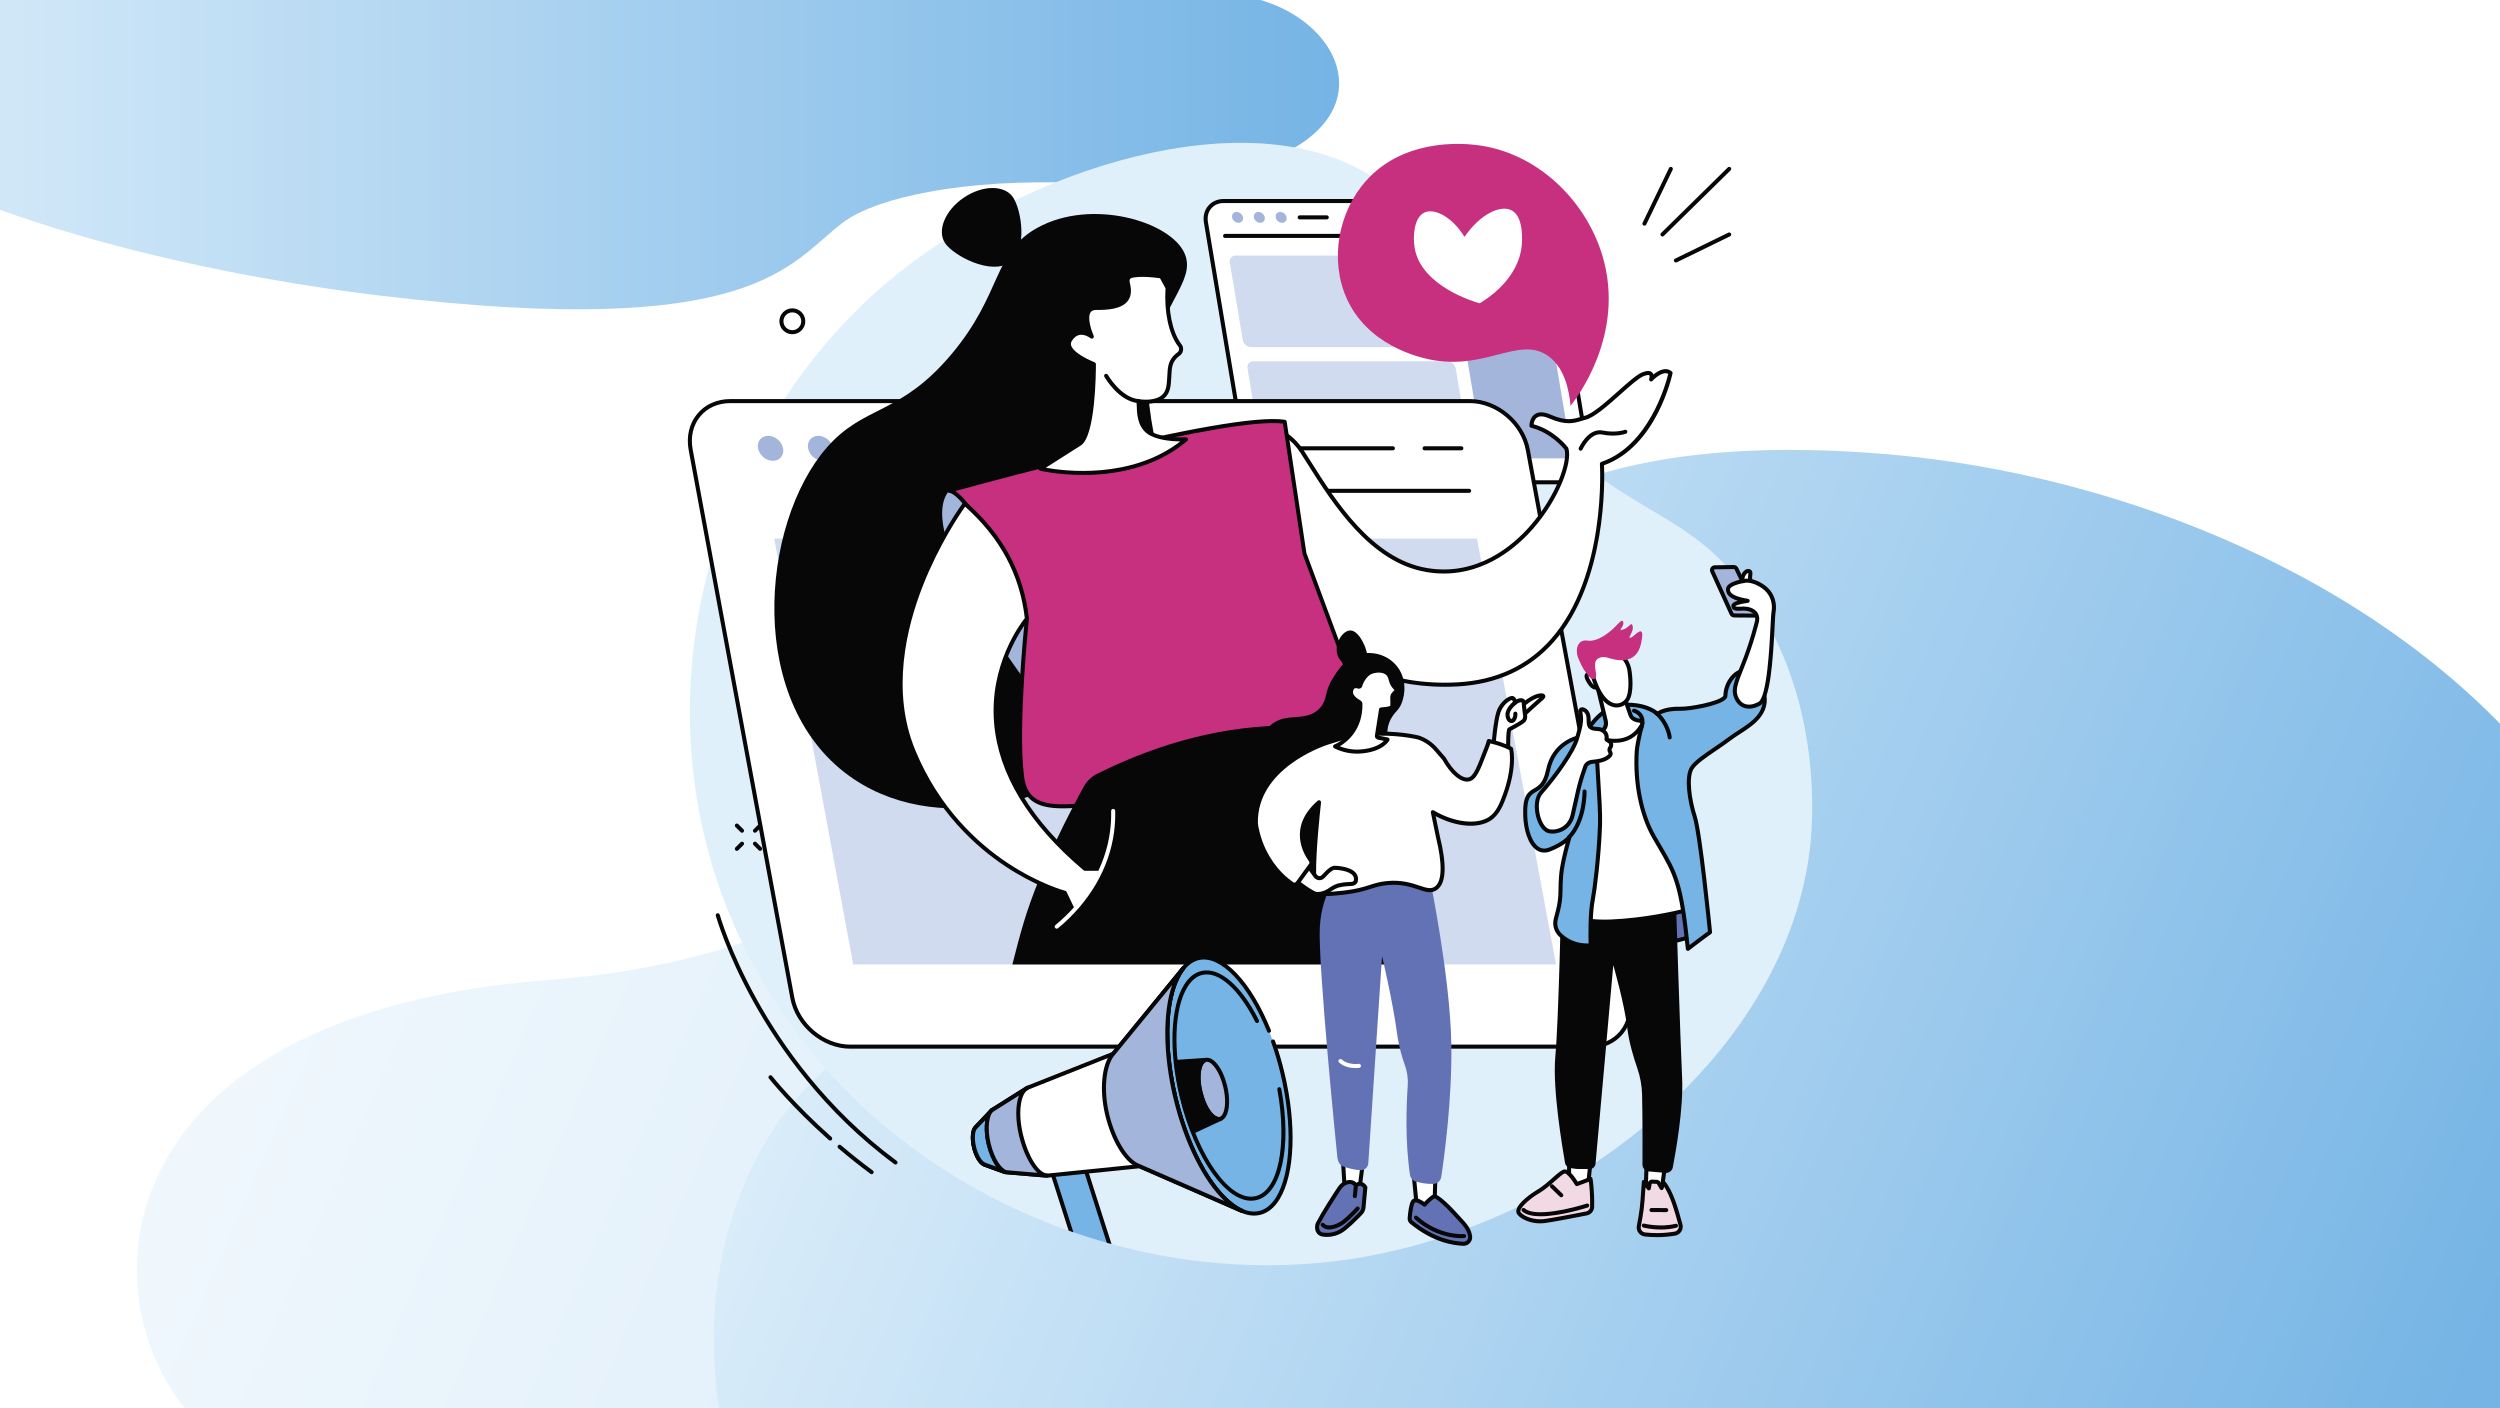 <?xml version="1.0" encoding="UTF-8"?>
<svg id="Layer_1" xmlns="http://www.w3.org/2000/svg" xmlns:xlink="http://www.w3.org/1999/xlink" viewBox="0 0 1708 962">
  <defs>
    <style>
      .cls-1 {
        fill: none;
      }

      .cls-2 {
        fill: #070707;
      }

      .cls-3 {
        fill: #c6307e;
      }

      .cls-4 {
        fill: #6372b4;
      }

      .cls-5 {
        fill: url(#linear-gradient-4);
      }

      .cls-6 {
        fill: url(#linear-gradient-3);
      }

      .cls-7 {
        fill: url(#linear-gradient-2);
      }

      .cls-8 {
        fill: #d0dbf0;
      }

      .cls-9 {
        fill: #f2dae5;
      }

      .cls-10 {
        fill: url(#linear-gradient);
      }

      .cls-11 {
        clip-path: url(#clippath-1);
      }

      .cls-12 {
        clip-path: url(#clippath-2);
      }

      .cls-13 {
        fill: #fff;
      }

      .cls-14 {
        fill: #75b4e5;
      }

      .cls-15 {
        fill: #e0f0fb;
      }

      .cls-16 {
        opacity: .4;
      }

      .cls-17 {
        clip-path: url(#clippath);
      }

      .cls-18 {
        fill: #a4b5dc;
      }
    </style>
    <clipPath id="clippath">
      <rect class="cls-1" width="1708" height="962"/>
    </clipPath>
    <linearGradient id="linear-gradient" x1="154.63" y1="426.96" x2="1577.54" y2="1043.18" gradientUnits="userSpaceOnUse">
      <stop offset="0" stop-color="#e0f0fb"/>
      <stop offset="1" stop-color="#75b4e5"/>
    </linearGradient>
    <linearGradient id="linear-gradient-2" x1="545.24" y1="513.46" x2="1664.04" y2="997.98" xlink:href="#linear-gradient"/>
    <linearGradient id="linear-gradient-3" x1="-153.19" y1="65.68" x2="914.89" y2="65.68" gradientUnits="userSpaceOnUse">
      <stop offset="0" stop-color="#e0f0fb"/>
      <stop offset="1" stop-color="#75b4e5"/>
    </linearGradient>
    <clipPath id="clippath-1">
      <rect class="cls-1" x="1838" width="1708" height="962"/>
    </clipPath>
    <linearGradient id="linear-gradient-4" x1="1684.81" x2="2752.89" xlink:href="#linear-gradient-3"/>
    <clipPath id="clippath-2">
      <path class="cls-1" d="M1052.43,291.26c-80.21-80.73-57.25-131.32-112.13-168.7-84.45-57.51-242.06-8.03-335.05,71.07-113.89,96.89-172.65,273.79-105.71,433.83,71.28,170.44,258.84,258.91,426.2,232.25,149.45-23.81,296.37-141.6,311.09-282.87,1.6-15.31,8.64-98.08-40.76-169.45-40.83-58.99-80.05-52.15-143.64-116.14Z"/>
    </clipPath>
  </defs>
  <rect class="cls-13" width="1708" height="962"/>
  <g class="cls-17">
    <g class="cls-16">
      <path class="cls-10" d="M1128.72,378.73c-414.89-21.85-445.11,112.39-500.06,188.88-20.61,28.68-55.9,49.9-91.96,65.22-47.08,20-102.92,32.22-161.19,36.63C.7,697.83,61.85,985.18,202.79,1009.36h1494.69c368.18-398.04-153.86-608.77-568.75-630.63Z"/>
    </g>
    <path class="cls-7" d="M1288.95,310.3c-321.09-27.08-344.48,139.24-387,234.01-15.95,35.54-43.26,61.83-71.17,80.81-36.43,24.78-79.65,39.92-124.74,45.38-290.08,35.15-242.75,391.17-133.68,421.12h1156.76c284.94-493.16-119.08-754.24-440.16-781.32Z"/>
    <path class="cls-6" d="M261.15,202.13c254.55,30.34,277.7-21.84,314.1-49.61,13.65-10.41,36.08-17.07,58.79-21.33,29.65-5.56,64.42-7.55,100.42-6.28,231.6,8.14,203.7-110.1,117.79-127.11L-67.47-79.97C-307.5,60.26,6.6,171.8,261.15,202.13Z"/>
  </g>
  <g class="cls-11">
    <path class="cls-5" d="M2099.15,202.13c254.55,30.34,277.7-21.84,314.1-49.61,13.65-10.41,36.08-17.07,58.79-21.33,29.65-5.56,64.42-7.55,100.42-6.28,231.6,8.14,203.7-110.1,117.79-127.11l-919.73-77.76c-240.03,140.23,74.07,251.77,328.62,282.1Z"/>
  </g>
  <g id="Virtual_influencer">
    <path class="cls-15" d="M1052.43,291.26c-80.21-80.73-57.25-131.32-112.13-168.7-84.45-57.51-242.06-8.03-335.05,71.07-113.89,96.89-172.65,273.79-105.71,433.83,71.28,170.44,258.84,258.91,426.2,232.25,149.45-23.81,296.37-141.6,311.09-282.87,1.6-15.31,8.64-98.08-40.76-169.45-40.83-58.99-80.05-52.15-143.64-116.14Z"/>
    <g>
      <g>
        <path class="cls-13" d="M1041.56,137.34h-205.57c-8.02,0-13.44,6.5-12.1,14.52l27.24,163.11c1.34,8.02,8.93,14.52,16.95,14.52h205.57c8.02,0,13.44-6.5,12.1-14.52l-27.24-163.11c-1.34-8.02-8.93-14.52-16.95-14.52Z"/>
        <path class="cls-2" d="M1073.64,330.88h-205.57c-8.66,0-16.87-7.03-18.32-15.68l-27.24-163.11c-.72-4.33.31-8.4,2.91-11.47,2.55-3.01,6.3-4.67,10.56-4.67h205.57c8.66,0,16.87,7.03,18.32,15.68l27.24,163.11c.72,4.33-.31,8.4-2.91,11.46-2.55,3.01-6.3,4.67-10.56,4.67ZM835.99,138.72c-3.43,0-6.43,1.31-8.44,3.69-2.06,2.43-2.88,5.71-2.29,9.22l27.24,163.11c1.23,7.37,8.22,13.37,15.58,13.37h205.57c3.43,0,6.43-1.31,8.44-3.69,2.06-2.43,2.88-5.71,2.29-9.22l-27.24-163.11c-1.23-7.37-8.22-13.37-15.58-13.37h-205.57Z"/>
      </g>
      <g>
        <path class="cls-2" d="M1048.51,162.56h-211.53c-.77,0-1.39-.62-1.39-1.39s.62-1.39,1.39-1.39h211.53c.77,0,1.39.62,1.39,1.39s-.62,1.39-1.39,1.39Z"/>
        <path class="cls-18" d="M849.21,148.51c.34,2.06-1.05,3.72-3.1,3.72s-4-1.67-4.35-3.72c-.34-2.06,1.05-3.72,3.1-3.72s4,1.67,4.35,3.72Z"/>
        <path class="cls-18" d="M864.11,148.51c.34,2.06-1.05,3.72-3.1,3.72s-4-1.67-4.35-3.72c-.34-2.06,1.05-3.72,3.1-3.72s4,1.67,4.35,3.72Z"/>
        <path class="cls-18" d="M879,148.51c.34,2.06-1.05,3.72-3.1,3.72s-4-1.67-4.35-3.72c-.34-2.06,1.05-3.72,3.1-3.72s4,1.67,4.35,3.72Z"/>
        <path class="cls-2" d="M1046.59,149.9h-20.98c-.77,0-1.39-.62-1.39-1.39s.62-1.39,1.39-1.39h20.98c.77,0,1.39.62,1.39,1.39s-.62,1.39-1.39,1.39Z"/>
        <path class="cls-2" d="M1016.17,149.9h-86.89c-.77,0-1.39-.62-1.39-1.39s.62-1.39,1.39-1.39h86.89c.77,0,1.39.62,1.39,1.39s-.62,1.39-1.39,1.39Z"/>
        <path class="cls-2" d="M906.44,149.9h-18.5c-.77,0-1.39-.62-1.39-1.39s.62-1.39,1.39-1.39h18.5c.77,0,1.39.62,1.39,1.39s-.62,1.39-1.39,1.39Z"/>
      </g>
      <g>
        <path class="cls-8" d="M976.83,174.58h-132.58c-2.67,0-4.48,2.17-4.03,4.84l8.83,52.88c.45,2.67,2.98,4.84,5.65,4.84h132.58c2.67,0,4.48-2.17,4.03-4.84l-8.83-52.88c-.45-2.67-2.98-4.84-5.65-4.84Z"/>
        <path class="cls-8" d="M988.9,246.82h-132.58c-2.67,0-4.48,2.17-4.03,4.84l9.45,56.61c.45,2.67,2.98,4.84,5.65,4.84h132.58c2.67,0,4.48-2.17,4.03-4.84l-9.45-56.61c-.45-2.67-2.98-4.84-5.65-4.84Z"/>
        <path class="cls-18" d="M1046.1,174.58h-50.65c-2.67,0-4.48,2.17-4.03,4.84l21.52,128.85c.45,2.67,2.98,4.84,5.65,4.84h50.65c2.67,0,4.48-2.17,4.03-4.84l-21.52-128.85c-.45-2.67-2.98-4.84-5.65-4.84Z"/>
      </g>
    </g>
    <g>
      <g>
        <g>
          <path class="cls-13" d="M1004.28,274.02h-505.25c-18.41,0-30.57,14.93-27.15,33.34l69.44,374.39c3.41,18.41,21.11,33.34,39.52,33.34h505.25c18.41,0,30.57-14.93,27.15-33.34l-69.44-374.39c-3.41-18.41-21.11-33.34-39.52-33.34Z"/>
          <path class="cls-2" d="M1086.08,716.47h-505.25c-19.02,0-37.36-15.46-40.88-34.47l-69.43-374.39c-1.75-9.42.33-18.27,5.85-24.91,5.4-6.49,13.45-10.06,22.66-10.06h505.25c19.02,0,37.36,15.46,40.88,34.47l69.43,374.39c1.75,9.42-.33,18.27-5.85,24.91-5.4,6.49-13.45,10.06-22.66,10.06ZM499.03,275.4c-8.38,0-15.67,3.22-20.53,9.06-4.99,6-6.85,14.03-5.26,22.63l69.44,374.39c3.29,17.76,20.41,32.2,38.16,32.2h505.25c8.38,0,15.67-3.22,20.53-9.06,4.99-6,6.85-14.03,5.26-22.63l-69.44-374.39c-3.29-17.76-20.41-32.2-38.16-32.2h-505.25Z"/>
        </g>
        <g>
          <path class="cls-2" d="M1003.71,336.73h-419.16c-.77,0-1.39-.62-1.39-1.39s.62-1.39,1.39-1.39h419.16c.77,0,1.39.62,1.39,1.39s-.62,1.39-1.39,1.39Z"/>
          <path class="cls-18" d="M534.98,306.29c.88,4.72-2.24,8.55-6.96,8.55s-9.26-3.83-10.13-8.55c-.88-4.72,2.24-8.55,6.96-8.55s9.26,3.83,10.13,8.55Z"/>
          <path class="cls-18" d="M569.17,306.29c.88,4.72-2.24,8.55-6.96,8.55s-9.26-3.83-10.13-8.55c-.88-4.72,2.24-8.55,6.96-8.55s9.26,3.83,10.13,8.55Z"/>
          <path class="cls-18" d="M603.36,306.29c.88,4.72-2.24,8.55-6.96,8.55s-9.26-3.83-10.13-8.55c-.88-4.72,2.24-8.55,6.96-8.55s9.26,3.83,10.13,8.55Z"/>
          <path class="cls-2" d="M998.4,307.67h-25.13c-.77,0-1.39-.62-1.39-1.39s.62-1.39,1.39-1.39h25.13c.77,0,1.39.62,1.39,1.39s-.62,1.39-1.39,1.39Z"/>
          <path class="cls-2" d="M951.62,307.67h-232.86c-.77,0-1.39-.62-1.39-1.39s.62-1.39,1.39-1.39h232.86c.77,0,1.39.62,1.39,1.39s-.62,1.39-1.39,1.39Z"/>
          <path class="cls-2" d="M666.32,307.67h-42.45c-.77,0-1.39-.62-1.39-1.39s.62-1.39,1.39-1.39h42.45c.77,0,1.39.62,1.39,1.39s-.62,1.39-1.39,1.39Z"/>
        </g>
        <polygon class="cls-8" points="1063.06 658.91 582.91 658.91 528.95 367.95 1009.1 367.95 1063.06 658.91"/>
      </g>
      <g>
        <g>
          <path class="cls-2" d="M796.81,328.54c10.14,26.75,20.27,111.8-18.75,164.53-38.96,52.67-132.6,80.74-194.61,39.3-74.79-49.98-64.03-174.63-18.49-226.71,25.5-29.16,49.82-21.75,85.01-63.58,35.1-41.72,28.22-69.69,58.94-86.55,36.93-20.27,90.85-4.29,100.41,17.63,8.56,19.61-18.77,35.58-23.99,81.4-.98,8.6-.89,15.66-.16,21.89,3.2,27.48,9.81,47.26,11.63,52.08Z"/>
          <path class="cls-2" d="M692.06,134.75c5.77,8.51,10.37,36-2.42,44.68-12.8,8.67-38.15-4.75-43.92-13.27-5.77-8.51-.07-22.44,12.72-31.12,12.8-8.67,27.85-8.8,33.62-.29Z"/>
        </g>
        <path class="cls-18" d="M702.52,467.82s-78.53-102.69-54.14-132.56c.73-.89,11.88-1.9,23.17,8.43,10.66,9.75,21.64,30.97,21.64,30.97l28.76,59.76-19.42,33.4Z"/>
        <g>
          <path class="cls-13" d="M870.4,293.2s10.79,2.33,19.28,15.43c16.93,26.14,43.09,73.69,84.96,80.79,62.85,10.66,100.92-65.8,95.52-82.93,0,0-9.02-11.99-23.85-15.61,0,0-.16-11.95,12.74-6.29,12.89,5.66,18.05,2.2,23.82.85,10.13-2.38,31.66-26.71,39.68-29.81,8.02-3.09,5.52,3.59,5.52,3.59,0,0,7.86-8.84,13.27-4.41,0,0-10.6,49.79-46.89,62.07,0,0,9.71,144.8-98.71,150.68-93.15,5.05-131.08-70.09-131.08-70.09l5.77-104.28Z"/>
          <path class="cls-2" d="M986.94,469.2c-43.81,0-74.33-18.03-92.6-33.73-21.09-18.13-30.85-37.18-30.94-37.37-.11-.22-.16-.46-.15-.7l5.77-104.27c.02-.4.22-.78.54-1.02.32-.25.74-.34,1.13-.25.46.1,11.45,2.6,20.15,16.03,1.6,2.47,3.28,5.13,5.05,7.93,16.59,26.25,41.67,65.92,78.98,72.25,34.46,5.85,59.05-15.61,70.65-28.92,17.92-20.57,25.63-43.96,23.38-52-1.21-1.51-9.77-11.7-22.93-14.91-.61-.15-1.05-.7-1.06-1.33,0-.22-.03-5.52,3.73-8,2.64-1.75,6.32-1.61,10.95.43,10.28,4.51,15.22,3.03,19.99,1.59.96-.29,1.95-.59,2.95-.82,5.35-1.25,14.64-9.52,22.84-16.82,6.93-6.16,12.91-11.49,16.66-12.93,3.22-1.24,5.43-1.21,6.75.09.42.42.68.91.84,1.42,3.08-2.52,8.3-5.61,12.58-2.1.4.33.59.85.48,1.36-.44,2.05-10.99,49.83-46.81,62.75.42,9.45,2.18,79.53-34.25,120.66-16.58,18.72-38.73,28.96-65.83,30.43-3.01.16-5.96.24-8.86.24ZM866.04,397.17c1.36,2.54,10.98,19.78,30.2,36.27,19.07,16.36,51.79,35.32,99.41,32.74,26.33-1.43,47.83-11.35,63.9-29.5,38.16-43.09,33.55-118.94,33.5-119.7-.04-.63.34-1.2.94-1.41,32.48-10.99,44.11-53.4,45.76-60.14-4.29-2.25-10.6,4.64-10.67,4.72-.44.5-1.18.61-1.75.27-.57-.34-.82-1.05-.58-1.67.27-.74.43-1.99.08-2.34-.25-.25-1.34-.42-3.8.53-3.28,1.27-9.37,6.68-15.81,12.42-8.86,7.88-18.02,16.03-24.05,17.45-.92.22-1.82.49-2.78.78-5.01,1.51-10.69,3.21-21.91-1.71-3.71-1.63-6.5-1.85-8.31-.65-1.68,1.12-2.23,3.32-2.4,4.63,14.46,3.99,23.12,15.33,23.49,15.82.09.13.17.27.21.42,3.01,9.55-6.05,34.43-23.87,54.88-10.58,12.15-31.68,30.86-61.14,30.86-3.88,0-7.9-.32-12.07-1.03-38.52-6.54-64-46.83-80.85-73.5-1.76-2.79-3.44-5.44-5.03-7.9-6.16-9.51-13.63-13.14-16.83-14.32l-5.65,102.11Z"/>
        </g>
        <path class="cls-2" d="M1079.9,307.93c-.19,0-.39-.04-.57-.12-.7-.32-1.01-1.13-.69-1.83.26-.57,6.4-13.9,16.51-11.82,8.65,1.77,14.75-.44,14.81-.47.72-.27,1.52.1,1.78.81.27.72-.1,1.52-.81,1.78-.28.1-6.92,2.52-16.34.58-7.94-1.63-13.38,10.13-13.43,10.24-.23.51-.74.81-1.26.81Z"/>
        <g>
          <path class="cls-3" d="M648.38,335.26s190.77-53.47,229.33-47.04l13.49,89.89,25.51,68.76c7.33,19.77,3.18,42.07-11.04,57.63-15.9,17.39-42.33,35.77-83.74,37.64-80.39,3.62-119.49,23.43-123.75-12.09-4.26-35.52,3.42-107.33,3.42-107.33-12.85-33.9-41.24-86.48-53.22-87.45Z"/>
          <path class="cls-2" d="M726.21,552.27c-9.32,0-16.4-1.4-21.37-5.29-4.48-3.51-7.11-9-8.05-16.78-4.08-34.04,2.83-101.95,3.38-107.31-14.1-37.05-41.73-85.42-51.92-86.25-.67-.05-1.2-.58-1.27-1.25-.06-.67.36-1.29,1.01-1.47,7.8-2.19,191.52-53.48,229.93-47.08.59.1,1.05.57,1.14,1.16l13.46,89.75,25.46,68.63c7.6,20.47,3.26,43.1-11.32,59.04-14.91,16.3-41.7,36.15-84.7,38.08-23.58,1.06-43.91,3.56-60.25,5.57-14.24,1.75-26.04,3.2-35.52,3.2ZM652.63,335.51c14.98,9.73,40.13,59.98,50.26,86.7.08.2.11.42.08.64-.08.72-7.62,72.05-3.42,107.01.85,7.11,3.08,11.86,7.01,14.93,9.11,7.14,27.3,4.9,54.85,1.52,16.39-2.01,36.78-4.52,60.46-5.58,42.04-1.89,68.22-21.27,82.77-37.19,13.87-15.17,18-36.71,10.77-56.21l-25.51-68.76c-.03-.09-.06-.18-.07-.28l-13.33-88.87c-36.77-4.85-196.78,38.62-223.85,46.08Z"/>
        </g>
        <g>
          <g>
            <path class="cls-13" d="M777.74,274.05c6.88,1.1,13.56-.03,16.95-3.08,4.18-3.76,3.82-9.16,4.3-15.81.2-2.78.22-5.98,2.3-9.26,1.11-1.74,2.5-3.05,3.9-4.03,1.72-1.21,2.24-3.54,1.25-5.4l-.78-1.06c-6.12-8.35-8.99-23.23-8-38.71l-4.28-7.91c-11.88-1.75-21.33-1.18-22.4.89-.4.76-1.1,1.37-.34,4.42,3.67,14.74-9.98,16.35-21.74,16.26-11.76-.1-3,19.6-3,19.6,0,0-9-7.29-14.85,2.27-4.19,6.85,8.65,13.41,16.27,16.57,0,0,.09,47.89-9.6,54.29l-26.93,17.14s58.92,14.36,99.51-20.07c0,0-18.04.96-25.98-5.18-7.94-6.14-5.77-19.38-6.58-20.93Z"/>
            <path class="cls-2" d="M739.89,324.5c-17,0-29.16-2.86-29.42-2.92-.54-.13-.95-.57-1.04-1.12-.09-.55.15-1.1.62-1.39l26.93-17.14c7.26-4.79,8.92-38.44,8.96-52.2-6.89-2.95-15.05-7.44-16.76-12.7-.62-1.9-.39-3.76.69-5.52,1.91-3.12,4.35-4.95,7.25-5.45,2.26-.39,4.41.12,6.11.81-1.44-4.25-3.07-11.07-.51-14.98,1.28-1.95,3.38-2.89,6.19-2.9,6.56.05,15.67-.4,19.26-4.95,1.8-2.28,2.16-5.41,1.13-9.58-.74-2.98-.27-4.15.33-5.18.04-.07.08-.14.12-.22,1.95-3.76,15.9-2.79,23.83-1.62.43.06.81.33,1.02.71l4.28,7.91c.12.23.18.49.16.75-.99,15.46,1.98,29.95,7.74,37.8l.78,1.06c.04.05.07.11.11.17,1.32,2.49.6,5.58-1.68,7.18-1.46,1.03-2.65,2.26-3.53,3.64-1.71,2.68-1.88,5.31-2.04,7.84l-.05.77c-.07.93-.12,1.83-.16,2.71-.31,5.59-.57,10.42-4.59,14.04-3.38,3.04-9.5,4.39-16.27,3.66.01.36.02.76.03,1.23.1,4.45.28,12.73,5.79,17,7.44,5.76,24.88,4.9,25.06,4.89.6-.03,1.14.32,1.36.87.22.55.06,1.18-.39,1.57-22.39,18.99-50.48,23.28-71.31,23.28ZM714.44,319.55c12.54,2.26,58.03,8.12,91.88-17.95-5.94-.09-16.9-.92-22.85-5.52-6.56-5.07-6.76-14.22-6.87-19.13-.02-.94-.04-2.01-.12-2.33-.21-.45-.15-.98.14-1.38.31-.42.82-.64,1.34-.56,6.58,1.05,12.78-.02,15.8-2.74,3.16-2.85,3.39-6.94,3.68-12.13.05-.89.1-1.81.17-2.75l.05-.75c.17-2.62.38-5.87,2.47-9.15,1.08-1.69,2.52-3.18,4.28-4.42,1.11-.78,1.48-2.29.87-3.53l-.71-.97c-6.17-8.41-9.26-23.05-8.29-39.22l-3.76-6.94c-11.92-1.68-19.43-.73-20.31.3-.03.07-.1.18-.16.29-.28.48-.57.98-.04,3.11,1.24,4.99.69,9.01-1.64,11.97-4.29,5.45-13.73,6.08-21.46,6.01-1.87-.02-3.11.53-3.85,1.65-2.44,3.72.71,12.81,2.13,16,.26.59.09,1.27-.42,1.66-.51.39-1.22.38-1.72-.02-.03-.03-3.68-2.91-7.46-2.25-2.07.36-3.87,1.76-5.34,4.16-.64,1.05-.78,2.1-.42,3.22,1.12,3.44,6.96,7.58,16.04,11.36.52.21.85.72.85,1.28,0,4.98-.19,48.83-10.23,55.45l-24.04,15.3ZM776.49,274.66s.01.02.02.04c0-.01-.01-.02-.02-.04Z"/>
          </g>
          <path class="cls-2" d="M777.74,275.44s-.09,0-.14,0c-13.52-1.38-22.72-17.33-23.1-18-.38-.67-.14-1.51.52-1.89.66-.38,1.51-.14,1.89.52.09.15,8.89,15.38,20.98,16.62.76.08,1.32.76,1.24,1.52-.07.71-.67,1.25-1.38,1.25Z"/>
        </g>
        <path class="cls-2" d="M946.13,658.91c-18.04-66.45-45.44-134.57-54.38-156.15-1.77-4.27-5.93-7.1-10.56-7.1-43.22.01-87.09,10.81-131.67,33.01-3.81,1.9-6.95,4.91-9.01,8.63-8.17,14.77-29.98,55.85-41.13,93.02-2.55,8.5-5.22,18.59-7.72,28.59h254.47Z"/>
        <g>
          <path class="cls-3" d="M1073.01,277.19c3.11-3.81,38.23-48.35,21.64-102.9-11.64-38.3-45.55-70.95-87.14-75.35-7.02-.74-51.27-5.42-77.43,28.44-17.62,22.8-21.58,56.03-7.61,81.33,16.61,30.06,51.71,36.51,56.92,37.39,36.5,6.13,58.31-16.09,77.59-3.38,11.8,7.78,15,23.59,16.02,34.47Z"/>
          <path class="cls-13" d="M1000.55,161.83c10.7-15.59,24.59-22.05,32.13-18.16,8.63,4.45,7.21,21.58,6.96,24.15-2.26,23.17-24.21,36.72-28.75,39.4-3.11-.86-39.73-11.44-44.35-37.58-1.39-7.85-.6-21.15,6.7-24.46,6.87-3.12,18.84,2.92,27.31,16.65Z"/>
        </g>
        <g>
          <path class="cls-13" d="M727.46,609.95s-71.14-18.48-103.47-97c-32.33-78.53,35.16-168.85,35.16-168.85,26.62,23.37,39.18,49.94,42.44,78.61,0,0-68.52,79.62,39.65,170.85h11.31s-3.11,8.69-8.07,16.21c-3.79,5.73-11.12,12.59-11.12,12.59l-5.89-12.4Z"/>
          <path class="cls-2" d="M733.36,623.74c-.09,0-.17,0-.26-.02-.43-.08-.8-.37-.99-.77l-5.62-11.84c-3.39-.98-19.91-6.18-39.39-19.06-20.08-13.28-47.54-37.69-64.38-78.58-16.88-40.99-6.35-85.12,5.45-114.91,12.75-32.2,29.71-55.07,29.88-55.3.23-.31.58-.51.97-.55.39-.04.77.08,1.06.34,25.32,22.23,39.35,48.23,42.91,79.5.04.38-.07.77-.33,1.06-.24.28-24.07,28.54-20.75,69.81,2.75,34.24,22.89,67.46,59.85,98.75h10.8c.45,0,.87.22,1.13.59.26.37.32.84.17,1.26-.13.36-3.22,8.94-8.22,16.51-3.83,5.8-11.03,12.56-11.33,12.84-.26.24-.6.37-.95.37ZM659.38,346.15c-3.63,5.12-17.72,25.82-28.67,53.5-11.6,29.3-21.95,72.65-5.44,112.77,16.55,40.19,43.53,64.2,63.25,77.26,21.4,14.17,39.11,18.89,39.29,18.93.4.1.73.38.9.75l5.07,10.66c2.28-2.25,6.86-6.96,9.54-11.02,3.46-5.24,6.03-11.13,7.21-14.06h-9.29c-.33,0-.64-.12-.89-.33-37.81-31.89-58.41-65.88-61.22-101.02-3.15-39.45,17.85-67.35,21.02-71.31-3.52-29.82-16.87-54.74-40.77-76.13Z"/>
        </g>
        <path class="cls-13" d="M721.94,634.47c-.4,0-.8-.17-1.07-.5-.49-.59-.4-1.46.19-1.95,20.92-17.27,34.17-39.98,37.32-63.95.62-4.68.87-9.4.76-14.01-.02-.77.59-1.4,1.35-1.42.77-.02,1.4.59,1.42,1.35.11,4.75-.15,9.61-.78,14.44-3.24,24.66-16.84,48-38.3,65.72-.26.21-.57.32-.88.32Z"/>
      </g>
    </g>
    <g>
      <g>
        <g>
          <path class="cls-4" d="M1167.59,636.9l-21.96,5.69c-19.85,5.14-41.68-1.28-61.89-4.78l-13.79-2.39,1.58-23.92,81.49,3.15,14.57,22.25Z"/>
          <path class="cls-2" d="M1129.37,645.9c-11.35,0-22.96-2.29-34.3-4.54-3.81-.75-7.76-1.53-11.56-2.19l-13.79-2.39c-.7-.12-1.19-.75-1.15-1.46l1.58-23.92c.05-.75.67-1.31,1.44-1.29l81.49,3.15c.45.02.86.25,1.11.63l14.57,22.25c.24.37.29.84.13,1.26-.16.42-.51.73-.95.84l-21.96,5.69c-5.43,1.41-10.99,1.97-16.61,1.97ZM1071.42,634.26l12.56,2.18c3.83.66,7.79,1.45,11.62,2.2,16.66,3.29,33.88,6.7,49.68,2.6l20.09-5.21-13.12-20.04-79.42-3.07-1.41,21.33Z"/>
        </g>
        <g>
          <polygon class="cls-13" points="1137.29 798.39 1135.06 814.22 1124.27 815.1 1124.93 796.26 1137.29 798.39"/>
          <path class="cls-2" d="M1124.27,816.49c-.35,0-.7-.14-.96-.38-.29-.27-.44-.66-.43-1.05l.66-18.84c.01-.4.2-.77.51-1.03.31-.25.71-.36,1.11-.29l12.36,2.13c.74.13,1.24.82,1.14,1.56l-2.22,15.84c-.09.64-.61,1.14-1.26,1.19l-10.79.88s-.08,0-.11,0ZM1126.26,797.89l-.55,15.7,8.13-.67,1.88-13.41-9.47-1.63Z"/>
        </g>
        <g>
          <g>
            <path class="cls-9" d="M1123.8,843.39c4.49.51,11.85.86,20.43-.57,2.82-.47,4.63-3.25,3.87-6.01-2.11-7.66-5.79-22.22-11.59-28.85l-1.29,3.72-2.02-3.41c-.28-.47-.76-.77-1.3-.83l-3.01-.14c-.88-.09-1.69.52-1.85,1.39l-.58,3.21-3.39-4.42-.87,12.4c-.28,3.94-.76,7.87-1.46,11.75l-1.16,6.48c-.27,2.62,1.61,4.97,4.22,5.27Z"/>
            <path class="cls-2" d="M1131.89,845.21c-3.24,0-6.03-.2-8.24-.45h0c-3.35-.38-5.79-3.42-5.44-6.79,0-.03,0-.07.01-.1l1.16-6.48c.68-3.83,1.17-7.73,1.44-11.61l.87-12.4c.04-.57.43-1.06.98-1.23.55-.17,1.15.03,1.5.48l1.48,1.93.02-.13c.29-1.57,1.76-2.69,3.35-2.52l2.94.13c1.05.1,1.93.66,2.43,1.51l.5.85.31-.9c.16-.47.56-.81,1.04-.9.49-.09.98.08,1.31.45,5.62,6.42,9.26,19.76,11.43,27.74l.45,1.66c.46,1.68.19,3.49-.75,4.95-.95,1.48-2.49,2.5-4.23,2.79-4.62.77-8.89,1.03-12.58,1.03ZM1120.96,838.31c-.17,1.84,1.17,3.5,3,3.7h0c4.54.51,11.7.83,20.05-.56.97-.16,1.83-.73,2.35-1.55.52-.82.67-1.79.41-2.73l-.46-1.66c-1.9-6.97-4.96-18.17-9.34-24.67l-.45,1.29c-.18.51-.63.87-1.17.92-.54.05-1.06-.21-1.33-.67l-2.02-3.41c-.05-.09-.14-.15-.24-.16l-2.94-.13c-.24-.02-.39.09-.42.26l-.58,3.21c-.1.54-.5.97-1.04,1.1-.53.13-1.09-.07-1.43-.5l-1.16-1.52-.62,8.75c-.28,3.98-.78,7.98-1.48,11.9l-1.15,6.43Z"/>
          </g>
          <path class="cls-2" d="M1134.78,840.02c-6.65,0-11.78-1.29-12.09-1.37-.74-.19-1.19-.94-1-1.69.19-.74.94-1.19,1.69-1,.11.03,11.04,2.75,21.31.12.74-.19,1.5.26,1.69,1,.19.74-.26,1.5-1,1.69-3.63.93-7.3,1.25-10.59,1.25Z"/>
          <path class="cls-2" d="M1138.37,828.12h0l-10.08-.05c-.77,0-1.38-.63-1.38-1.39,0-.76.62-1.38,1.39-1.38h0l10.08.05c.77,0,1.38.63,1.38,1.39,0,.76-.62,1.38-1.39,1.38Z"/>
        </g>
        <g>
          <polygon class="cls-13" points="1087.25 788.16 1084.83 811.3 1071.9 810.85 1072.11 787.63 1087.25 788.16"/>
          <path class="cls-2" d="M1084.83,812.68s-.03,0-.05,0l-12.93-.45c-.75-.03-1.34-.65-1.34-1.4l.21-23.21c0-.37.16-.73.43-.99.27-.26.64-.4,1.01-.38l15.14.53c.38.01.75.19,1,.48.25.29.37.67.33,1.05l-2.42,23.14c-.07.71-.67,1.24-1.38,1.24ZM1073.29,809.51l10.29.36,2.13-20.37-12.24-.43-.19,20.44Z"/>
        </g>
        <g>
          <g>
            <path class="cls-9" d="M1087.75,824.51c-.04,2.2-1.61,4.07-3.77,4.49-7.49,1.47-24.38,4.74-29.18,5.28-6.23.71-13.79-1.46-16.93-5.2-3.15-3.74,7.77-12.03,12.91-15,7.64-4.42,15.16-13.42,18.18-13.73,3.03-.31,8.35,8.63,8.35,8.63l9.33-3.54s1.33,7.94,1.1,19.07Z"/>
            <path class="cls-2" d="M1052.3,835.81c-6.19,0-12.53-2.31-15.49-5.83-.75-.89-1.03-2.02-.81-3.25.91-5.18,10.72-11.9,14.09-13.84,3.69-2.13,7.35-5.37,10.57-8.22,3.96-3.5,6.29-5.49,8.16-5.69,3.17-.33,7.06,5.09,9.07,8.3l8.26-3.13c.39-.15.82-.11,1.18.09.36.21.61.56.68.97.06.33,1.35,8.19,1.12,19.33h0c-.06,2.83-2.11,5.28-4.88,5.82-7.18,1.41-24.41,4.74-29.29,5.3-.88.1-1.77.15-2.66.15ZM1069.16,801.73s-.03,0-.05,0c-1.08.11-4.02,2.71-6.61,5-3.32,2.94-7.09,6.27-11.02,8.54-4.85,2.8-12.18,8.66-12.75,11.92-.1.54.05.8.2.99,2.75,3.27,9.81,5.38,15.72,4.72,4.78-.54,21.92-3.86,29.07-5.26,1.5-.29,2.62-1.62,2.65-3.16h0c.16-7.93-.48-14.26-.85-17.13l-7.71,2.92c-.63.24-1.34,0-1.68-.59-2.51-4.22-5.79-7.96-6.96-7.96Z"/>
          </g>
          <path class="cls-2" d="M1052.63,830.97c-5.27,0-9.91-.87-12.66-3.27-.58-.5-.64-1.38-.13-1.96.5-.58,1.38-.64,1.96-.13,7.15,6.24,32.87-.27,42.17-3.31.73-.24,1.51.16,1.75.89.24.73-.16,1.51-.89,1.75-1.03.34-18.7,6.03-32.19,6.03Z"/>
          <path class="cls-2" d="M1066.66,817.99c-.35,0-.69-.13-.96-.39l-6.37-6.16c-.55-.53-.56-1.41-.03-1.96.53-.55,1.41-.56,1.96-.03l6.37,6.16c.55.53.56,1.41.03,1.96-.27.28-.63.42-1,.42Z"/>
        </g>
        <path class="cls-2" d="M1145.03,616.43s2.98,95.07,4.2,120.17c.98,20.19-4.27,50.01-6.36,60.91-.46,2.38-2.64,4.02-5.05,3.81l-11.38-1c-2.45-.21-4.32-2.27-4.31-4.72.04-9.5.1-32.5-.26-47.58-.15-6.24-1.24-12.42-3.3-18.32-2.43-6.97-5.69-17.67-6.85-27.58-1.92-16.51-9.53-42.75-9.53-42.75,0,0-9.93,112.12-12.12,135.7-.2,2.11-2.01,3.7-4.14,3.61-4.2-.17-9.95.53-14.24-1.16-1.31-.52-2.25-1.67-2.48-3.06-1.52-9.22-8.67-49.95-6.62-72.49,2.33-25.64,4.09-110.82,4.09-110.82l78.31,5.27Z"/>
      </g>
      <g>
        <g>
          <path class="cls-13" d="M1151.7,622.01s-23.87,6.43-51.18,7.59c-16.13.69-26.94-2.83-26.94-2.83l15.39-124.77s.84-9.78,17.96-14.33c9.19-2.44,16.17,8.17,16.17,8.17l28.6,126.17Z"/>
          <path class="cls-2" d="M1096.3,631.07c-13.79,0-22.74-2.86-23.15-2.99-.63-.21-1.03-.83-.95-1.49l15.39-124.77c.03-.39,1.13-10.76,18.98-15.5,10.04-2.67,17.37,8.28,17.68,8.75.09.14.16.29.19.45l28.6,126.17c.16.73-.27,1.45-.99,1.64-.24.06-24.33,6.48-51.48,7.63-1.47.06-2.9.09-4.28.09ZM1075.1,625.76c3.1.83,12.58,3,25.36,2.45,23.28-.99,44.28-5.89,49.59-7.21l-28.25-124.59c-.97-1.36-7.06-9.38-14.52-7.4-15.83,4.21-16.9,12.76-16.94,13.12l-15.25,123.63Z"/>
        </g>
        <g>
          <path class="cls-14" d="M1178.79,475.32c-.07,4.76-23.88,9.09-30.6,8.91-11.39-.31-15.9,3.53-15.9,3.53,0,0-6.12-6.53-21.51-6.31-14.4.21-21.99,10.74-29.66,21.73,0,0-19.18,2.05-23.52,23.01-4.35,20.97-16.49,6.4-15.56,31.25.49,13.22,6.13,27.03,16.61,22.94,10.48-4.09,13.67-8.68,13.67-8.68,0,0-5,16.62-5.77,26.59-.32,4.16-.42,7.73-.42,10.5,0,4.54-.6,9.06-1.74,13.46l-1.46,5.6c-1.03,3.94.12,8.17,3.09,10.95,4.47,4.18,10.77,7.6,20.76,7.13,0,0-.81-20.18,1.45-31.57,1.07-5.41,4.15-28.6,4.91-50.84.52-15-2.96-46.52-2.44-60.98.12-3.23,31.9-11.05,31.15-7.85-1.02,4.28-3.34,14.24-3.6,18.38-1.51,23.98,3.95,45.1,11.72,58.63,13.87,24.17,18.23,27.23,23.19,76.57,0,0,10.04-7.76,15.15-11.34,0,0-6.64-67.28-10.47-79.04-3.84-11.76-5.88-27.61-1.79-33.49,4.09-5.88,16.62-12.78,26.34-20.2,9.72-7.41,30.23-15.03,20.97-36.09-8.58-19.51-24.34-6.39-24.55,7.19Z"/>
          <path class="cls-2" d="M1153.15,649.66c-.19,0-.37-.04-.55-.11-.46-.2-.78-.63-.83-1.13-4.45-44.26-8.48-51.14-19.24-69.52-1.18-2.01-2.43-4.15-3.78-6.5-8.83-15.38-13.28-37.59-11.9-59.41.18-2.91,1.3-8.7,3.42-17.69-4.83-.43-25.96,5.12-28.2,7.54-.23,7.14.5,18.6,1.21,29.69.74,11.52,1.5,23.42,1.24,31.04-.77,22.26-3.84,45.55-4.94,51.07-2.2,11.1-1.43,31.04-1.42,31.24.03.76-.56,1.4-1.32,1.44-8.8.41-15.92-2.04-21.77-7.51-3.32-3.1-4.66-7.82-3.49-12.32l1.46-5.6c1.12-4.3,1.69-8.71,1.7-13.11,0-3.43.15-7,.43-10.6.52-6.78,2.91-16.39,4.47-22.1-2.24,1.66-5.61,3.69-10.48,5.59-3.36,1.31-6.6,1.04-9.36-.77-6.25-4.1-8.82-14.78-9.14-23.41-.53-14.25,3.29-16.47,7.33-18.83,3.14-1.83,6.38-3.72,8.26-12.76,4.04-19.48,20.58-23.39,24.08-24.01,7.15-10.24,15.32-21.62,30.44-21.84,12.75-.16,19.38,4.11,21.64,5.94,1.97-1.18,6.91-3.41,15.82-3.17,6.22.18,25.02-3.38,28.77-6.97.33-.32.41-.52.41-.57.13-8.51,5.99-16.86,12.79-18.24,3.35-.68,9.69-.22,14.41,10.51,8.15,18.53-5.66,27.42-15.74,33.91-2.08,1.34-4.04,2.6-5.66,3.84-3.33,2.54-6.98,5.02-10.5,7.41-6.68,4.53-12.98,8.81-15.54,12.48-3.65,5.24-1.86,20.52,1.97,32.27,3.84,11.77,10.26,76.58,10.53,79.33.05.5-.17.98-.58,1.27-5.03,3.52-15,11.22-15.1,11.3-.25.19-.55.29-.85.29ZM1119.68,492.62c1.38,0,2.4.18,2.91.6.54.45.77,1.12.61,1.81-2.19,9.23-3.39,15.34-3.57,18.14-1.34,21.3,2.97,42.93,11.54,57.85,1.34,2.34,2.59,4.47,3.77,6.48,10.78,18.41,14.94,25.52,19.35,68.17,3.01-2.31,8.81-6.72,12.56-9.39-.77-7.64-6.81-67.15-10.33-77.95-3.3-10.13-6.46-27.74-1.61-34.71,2.85-4.09,9.36-8.51,16.26-13.19,3.49-2.37,7.1-4.82,10.37-7.32,1.71-1.31,3.72-2.6,5.84-3.96,10.27-6.61,21.9-14.1,14.7-30.46-2.92-6.63-6.94-9.8-11.32-8.91-5.52,1.12-10.46,8.39-10.57,15.57h0c-.01.89-.44,1.74-1.26,2.53-4.75,4.55-24.73,7.89-30.76,7.74-10.6-.29-14.93,3.18-14.98,3.21-.56.46-1.4.42-1.9-.11-.05-.06-5.99-6.08-20.48-5.87-13.93.2-21.36,10.85-28.54,21.14-.23.33-.59.54-.99.59-.74.08-18.23,2.23-22.31,21.91-2.13,10.25-6.26,12.66-9.58,14.59-3.59,2.09-6.43,3.74-5.96,16.33.37,9.97,3.47,18.3,7.89,21.2,2.04,1.34,4.27,1.5,6.83.5,9.86-3.85,13.01-8.15,13.04-8.19.39-.55,1.13-.74,1.74-.44.61.3.91.99.72,1.64-.05.16-4.97,16.59-5.72,26.29-.27,3.53-.41,7.03-.42,10.39,0,4.64-.61,9.28-1.79,13.81l-1.46,5.6c-.91,3.51.12,7.18,2.7,9.59,5.04,4.71,10.91,6.9,18.38,6.8-.14-4.81-.43-20.69,1.52-30.5,1.08-5.45,4.12-28.52,4.89-50.62.26-7.48-.5-19.32-1.23-30.77-.72-11.29-1.47-22.96-1.21-30.21.04-1.23,1.16-2.23,3.86-3.44,5.17-2.32,19.91-6.44,26.5-6.44ZM1178.79,475.32h0,0Z"/>
        </g>
        <g>
          <g>
            <path class="cls-13" d="M1193.3,390.35s2.12-.91,2.54.84c.42,1.74-1.97,4.37,3.05,11.12,5.02,6.74-8.6-3.94-8.6-3.94,0,0-.86-5.51,3.01-8.02Z"/>
            <path class="cls-2" d="M1199.87,405.96c-1.18,0-3.71-1.23-10.43-6.5-.28-.22-.46-.53-.51-.88-.04-.26-.94-6.43,3.62-9.39.07-.04.14-.08.21-.11.28-.12,1.76-.69,3.04-.05.49.25,1.14.77,1.39,1.83.17.7.07,1.35-.03,2.05-.24,1.68-.57,3.97,2.85,8.56.84,1.12,2.1,2.82.9,3.99-.25.24-.51.49-1.04.49ZM1191.62,397.64c1.6,1.24,3.35,2.52,4.84,3.54-2.67-4.34-2.28-7-2.04-8.67.06-.41.12-.83.08-1.01,0,0,0,0,0-.01-.13,0-.36.03-.56.09-2.32,1.61-2.39,4.8-2.32,6.05Z"/>
          </g>
          <g>
            <path class="cls-18" d="M1200.35,417.77l-14.05-29.27c-.33-.69-1.03-1.12-1.79-1.11l-12.95.19c-1.41.02-2.34,1.48-1.75,2.77l13.17,28.98c.32.69,1.01,1.14,1.77,1.15l13.83.1c1.45.01,2.41-1.5,1.78-2.8Z"/>
            <path class="cls-2" d="M1198.59,421.96h-.02l-13.83-.1c-1.3,0-2.48-.78-3.02-1.96l-13.17-28.98c-.47-1.03-.39-2.22.22-3.17.61-.96,1.64-1.54,2.77-1.55l12.95-.19c1.29.01,2.5.73,3.06,1.9l14.05,29.27h0c.5,1.05.43,2.26-.19,3.24-.62.97-1.67,1.55-2.82,1.55ZM1184.54,388.77h0l-12.95.19c-.27,0-.41.17-.47.27-.06.1-.15.3-.04.54l13.17,28.98c.09.2.29.33.52.34l13.83.1c.24-.01.42-.17.49-.27.06-.1.15-.31.03-.55l-14.05-29.27c-.09-.2-.3-.32-.52-.32Z"/>
          </g>
          <g>
            <path class="cls-13" d="M1200.42,424.33s-3.49,14.82-9.89,30.47c-5.43,13.27-6.33,17.02-4.35,21.77,1.98,4.75,7.03,8.71,15.63,4.32,8.7-4.44,8.97-57.82,9.82-62.27,1.22-6.35-.76-12.38-5.17-16.36-3.7-3.34-9.58-5.93-13.65-5.54-1.76.17-11.87,1.82-12.22,5.7-.31,3.48,2.7,6.37,13.43,8.09,0,0-9.9,1.14-9.77,3.49.14,2.46,2.77,1.93,6.72,1.79,4.32-.15,10.57,1.99,9.44,8.55Z"/>
            <path class="cls-2" d="M1194.92,484.18c-1.28,0-2.51-.21-3.66-.64-2.8-1.03-5.06-3.32-6.36-6.44-2.22-5.33-1.13-9.41,4.35-22.82,6.12-14.97,9.61-29.34,9.82-30.22.3-1.81-.05-3.3-1.04-4.44-1.68-1.93-4.83-2.53-7-2.45-.54.02-1.06.04-1.55.07-3,.15-6.4.32-6.6-3.17-.09-1.53,1.35-2.76,4.29-3.67-4.53-1.41-8.34-3.78-7.95-8.11.5-5.57,13.34-6.94,13.47-6.95,4.85-.46,11.08,2.61,14.71,5.89,4.8,4.33,6.89,10.93,5.6,17.65-.17.86-.33,4.24-.54,8.51-1.2,24.62-3.06,51.17-10.01,54.73-2.69,1.37-5.2,2.06-7.52,2.06ZM1191.39,414.39c2.86,0,6.52.89,8.72,3.41,1.55,1.78,2.13,4.12,1.67,6.77,0,.03-.01.06-.02.08-.04.15-3.59,15.1-9.96,30.68-5.41,13.23-6.1,16.52-4.36,20.71.58,1.39,1.97,3.88,4.76,4.91,2.48.91,5.5.48,8.96-1.29,6.11-3.12,7.85-38.92,8.51-52.4.25-5.16.39-7.89.58-8.9,1.11-5.76-.66-11.39-4.74-15.07-3.59-3.24-9.12-5.52-12.59-5.19-3.76.36-10.78,2.32-10.97,4.44-.1,1.13-.41,4.57,12.27,6.59.68.11,1.18.71,1.17,1.4-.01.69-.54,1.27-1.23,1.35-3.87.45-7.73,1.46-8.52,2.21.11.42.69.53,3.67.38.5-.03,1.04-.05,1.59-.07.15,0,.3,0,.46,0ZM1200.42,424.33h0,0Z"/>
          </g>
        </g>
        <g>
          <path class="cls-2" d="M1140.75,505.18c-.7,0-1.31-.53-1.38-1.25-.01-.1-1-9-8.74-15.8-.57-.51-.63-1.38-.13-1.96.51-.57,1.38-.63,1.96-.13,8.6,7.56,9.63,17.21,9.67,17.62.07.76-.48,1.44-1.25,1.51-.05,0-.09,0-.14,0Z"/>
          <path class="cls-2" d="M1120.97,499.71c-.17,0-.35-.03-.52-.1-.71-.29-1.05-1.09-.77-1.8,1.27-3.13,1.41-5.71.42-7.67-1.26-2.5-4.04-3.24-4.07-3.25-.74-.19-1.19-.94-1-1.68.19-.74.93-1.19,1.67-1.01.16.04,4,1.02,5.85,4.65,1.38,2.71,1.28,6.07-.3,10-.22.54-.74.87-1.29.87Z"/>
          <path class="cls-2" d="M1071.97,573.44c-.34,0-.69-.13-.96-.38-.55-.53-.57-1.41-.05-1.96,10.44-10.94,10.22-30.16,10.22-30.35-.01-.77.6-1.4,1.36-1.41.74-.02,1.4.59,1.41,1.36.02.83.25,20.54-10.98,32.32-.27.29-.64.43-1,.43Z"/>
        </g>
        <g>
          <g>
            <g>
              <path class="cls-13" d="M1109.58,475.94l4.36,12.52c.95,2.82,3.78,3.59,6.34,3.92,1.35.17,2.11,1.65,1.48,2.86l-.19.36c-5.97,10.35-16.37,12.64-28.61,8.79l-1.24-.53c-1.06-.45-1.21-1.89-.28-2.56l3.7-2.66c1.67-1.2,2.43-3.59,1.91-6.06l-5.33-22.12,17.85,5.46Z"/>
              <path class="cls-2" d="M1103.32,507.52c-3.34,0-6.94-.6-10.78-1.8-.04-.01-.09-.03-.13-.05l-1.24-.53c-.96-.41-1.6-1.28-1.72-2.32-.11-1.04.33-2.03,1.18-2.64l3.7-2.66c1.21-.87,1.76-2.74,1.36-4.64l-5.32-22.08c-.12-.48.04-.99.4-1.33.36-.34.88-.46,1.36-.32l17.85,5.47c.42.13.76.45.9.87l4.36,12.52c.58,1.72,2.13,2.61,5.2,3,1.08.14,2.03.8,2.53,1.76.51.97.51,2.14,0,3.11l-.19.36c-4.3,7.45-11.03,11.27-19.48,11.27ZM1093.45,503.1c8.59,2.69,20.22,3.44,26.93-8.18l.16-.31c.13-.25.04-.47,0-.55-.05-.1-.18-.27-.43-.3-2.62-.33-6.25-1.2-7.47-4.85l-4.13-11.84-14.86-4.55,4.76,19.76c.64,3.05-.32,5.98-2.44,7.51l-3.7,2.66s-.04.03-.04.09c0,.05.04.07.06.08l1.17.5Z"/>
            </g>
            <g>
              <path class="cls-13" d="M1089.73,460.54s-8.43-2.28-4.96,4.04c2.88,5.23,4.66,5.37,6.72,5.18,2.06-.19-1.76-9.22-1.76-9.22Z"/>
              <path class="cls-2" d="M1090.72,471.18c-2.53,0-4.54-1.18-7.15-5.94-1.21-2.19-1.33-3.92-.38-5.13,1.72-2.18,6.06-1.14,6.91-.91.41.11.75.41.91.8,1.55,3.67,3.18,8.41,2.11,10.19-.33.55-.87.89-1.5.95-.31.03-.61.04-.9.04ZM1086.77,461.52c-.7,0-1.24.1-1.4.31-.06.08-.15.68.63,2.08,2.22,4.03,3.46,4.52,4.73,4.51-.07-1.19-.9-3.97-2-6.7-.69-.14-1.38-.2-1.96-.2Z"/>
            </g>
            <g>
              <path class="cls-13" d="M1113.4,459.22s2.01,13.31-1.67,18.85c-3.56,5.35-15.47,8.96-23.26-15.41-7.8-24.36,23.06-23.27,24.93-3.44Z"/>
              <path class="cls-2" d="M1104.52,483.36c-.45,0-.92-.03-1.4-.1-4.55-.63-11.01-4.65-15.98-20.18-3.16-9.87.05-14.85,2.25-16.95,3.39-3.23,8.94-4.06,14.14-2.12,6.37,2.38,10.57,8,11.25,15.03.14.97,1.97,13.97-1.89,19.78-1.46,2.19-4.44,4.53-8.36,4.53ZM1097.89,445.75c-2.57,0-4.94.82-6.59,2.4-2.98,2.84-3.52,7.85-1.52,14.1,4.77,14.91,10.65,17.85,13.73,18.28,3.11.43,5.79-1.31,7.06-3.22,2.77-4.17,1.99-14.32,1.45-17.87,0-.03,0-.05,0-.08-.56-5.97-4.1-10.73-9.46-12.73-1.56-.58-3.15-.87-4.67-.87Z"/>
            </g>
          </g>
          <path class="cls-3" d="M1090.13,451.89c1.01-2.5,4.52-3.78,8.59-2.45,4.07,1.32,19.09,5.86,22.45-9.78,3.36-15.64-4.43-4.68-7.11-3.97-2.68.71,2.24-3.87,1.42-7.73-.82-3.87-2.11.68-6.45,2.1-4.35,1.41.22-1.56.05-4.32-.17-2.76-1.39-2.03-5.17,2.01-3.78,4.04-12.39,10.98-19.29,9.91-6.9-1.06-9,6.34-5.97,12.96,3.02,6.62,3.08,6.24,4.32,8.1,2.77,4.14,4.54,5.65,6.29,5.2,3.05-.79-.73-8.07.88-12.03Z"/>
        </g>
        <g>
          <path class="cls-13" d="M1081.42,484.65c-1.02-.32-1.99.57-1.77,1.61.18.83.35,2.01.49,3.66.37,4.62-1.28,9.43-2.59,14.24-2.43,8.92-14.32,25.59-24.76,37.46-5.54,6.3-2.27,22.41,4.27,25.8,3.64,1.89,14.84.54,17.4-10.65,4.4-19.25,4.01-19.81,8.65-33.09.71-2.03,2.94-3.11,5.08-3.25,3.32-.21,8.29-1.01,11.18-3.7,2.27-2.12.05-2.85.25-4.67.15-1.42,1.29-1.48,1.12-3.57-.21-2.69-3.42-2.37-3.15-3.71.73-3.55-2.29-6.61-5.91-6.72-7.15-.2-6.1-2.98-6.36-7.58-.22-3.85-2.21-5.3-3.89-5.83Z"/>
          <path class="cls-2" d="M1060.68,569.51c-1.73,0-3.24-.32-4.27-.86-3.41-1.77-6.23-6.59-7.35-12.58-1.19-6.36-.19-12.1,2.68-15.36,10.37-11.79,22.11-28.25,24.47-36.91.19-.71.39-1.42.59-2.13,1.15-4.08,2.25-7.94,1.95-11.64-.11-1.39-.27-2.56-.46-3.49-.21-.98.11-1.96.85-2.63.74-.67,1.74-.89,2.7-.59h0c1.7.53,4.58,2.16,4.86,7.07.04.63.05,1.23.06,1.79.07,3.42.08,4.34,4.96,4.48,2.31.06,4.51,1.15,5.9,2.9,1.16,1.46,1.65,3.22,1.41,5.02.09.05.18.09.26.13.93.47,2.65,1.35,2.83,3.65.14,1.7-.44,2.57-.81,3.14-.21.32-.29.45-.31.69-.03.26.08.51.28.93.59,1.24,1.05,2.73-.96,4.61-3.12,2.93-8.27,3.83-12.03,4.08-1.55.1-3.35.86-3.86,2.33-3.54,10.13-4.1,12.68-6.2,22.18-.63,2.85-1.39,6.3-2.41,10.76-1.48,6.46-5.48,9.53-8.58,10.97-2.23,1.03-4.53,1.46-6.54,1.46ZM1080.99,485.97c.23,1.05.4,2.34.52,3.84.34,4.19-.88,8.47-2.05,12.61-.2.7-.4,1.4-.59,2.1-2.47,9.07-14.48,25.99-25.06,38.01-2.28,2.59-3.06,7.58-2.04,13.02.96,5.1,3.27,9.27,5.9,10.64,1.36.71,4.86.97,8.37-.66,2.54-1.18,5.82-3.7,7.05-9.07,1.02-4.45,1.78-7.9,2.41-10.74,2.07-9.38,2.7-12.21,6.29-22.49.82-2.34,3.29-3.98,6.3-4.18,2.71-.18,7.66-.84,10.32-3.33.7-.66.69-.69.35-1.4-.27-.58-.65-1.36-.54-2.41.1-.92.48-1.5.76-1.92.28-.43.42-.64.36-1.4-.05-.69-.41-.93-1.33-1.4-.69-.35-2.13-1.08-1.8-2.69.23-1.13-.05-2.27-.79-3.2-.88-1.12-2.31-1.81-3.81-1.85-6.99-.2-7.57-2.98-7.65-7.2-.01-.53-.02-1.09-.05-1.69-.14-2.47-1.12-4.02-2.92-4.58,0,0,0,0,0,0Z"/>
        </g>
      </g>
    </g>
    <g>
      <g>
        <g>
          <polygon class="cls-13" points="931.21 793.5 928 818.47 919.06 818.53 917.41 791.15 931.21 793.5"/>
          <path class="cls-2" d="M919.06,819.92c-.73,0-1.34-.57-1.38-1.3l-1.65-27.39c-.03-.42.14-.83.46-1.12.31-.28.74-.41,1.16-.33l13.8,2.36c.73.13,1.24.81,1.14,1.54l-3.21,24.97c-.09.69-.67,1.2-1.36,1.21l-8.94.06h0ZM918.9,792.81l1.47,24.33,6.42-.04,2.88-22.45-10.76-1.84Z"/>
        </g>
        <g>
          <polygon class="cls-13" points="980.56 806.8 979.95 826.88 968.17 826.66 966.11 805.33 980.56 806.8"/>
          <path class="cls-2" d="M979.95,828.27s-.02,0-.03,0l-11.78-.23c-.7-.01-1.29-.55-1.35-1.25l-2.06-21.32c-.04-.41.11-.82.4-1.12.29-.29.7-.44,1.12-.4l14.45,1.46c.72.07,1.27.69,1.25,1.42l-.61,20.09c-.02.75-.64,1.34-1.38,1.34ZM969.43,825.29l9.18.18.53-17.43-11.48-1.16,1.78,18.41Z"/>
        </g>
        <g>
          <path class="cls-4" d="M964.18,834.93c-.76-.62-1.16-1.58-1.08-2.56.22-2.93.84-9.17,2.26-11.39,1.88-2.95,7.9,2.04,7.9,2.04,0,0,4.31-4.86,6.64-5.74,1.2-.45,7.46,4.69,13.6,11.46,6.73,7.42,9.86,9.88,10.88,15.79.48,2.77-1.78,5.29-4.59,5.2-6.85-.2-20.5-2.4-35.6-14.81Z"/>
          <path class="cls-2" d="M999.91,851.13c-.06,0-.12,0-.18,0-6.98-.21-21.01-2.44-36.44-15.12,0,0,0,0,0,0-1.1-.9-1.69-2.3-1.59-3.73.32-4.22,1-9.73,2.47-12.03.54-.84,1.34-1.37,2.34-1.52,2.25-.35,5.03,1.33,6.57,2.44,1.46-1.55,4.35-4.42,6.31-5.16,3.17-1.2,13.91,10.49,15.12,11.82,1.06,1.17,2.03,2.21,2.91,3.16,4.76,5.12,7.38,7.94,8.3,13.33.29,1.71-.2,3.45-1.35,4.78-1.13,1.31-2.76,2.05-4.47,2.05ZM965.05,833.86c14.8,12.16,28.13,14.3,34.76,14.5.96.03,1.85-.37,2.48-1.09.6-.7.86-1.6.71-2.49-.79-4.57-2.92-6.87-7.6-11.91-.89-.96-1.87-2.01-2.94-3.19-6.05-6.66-10.97-10.49-12.32-10.99-1.53.75-4.36,3.57-5.86,5.26-.49.56-1.34.62-1.92.15-1.48-1.22-4.13-2.84-5.42-2.64-.21.03-.32.11-.43.28-.88,1.38-1.64,5.4-2.04,10.75-.04.53.18,1.05.58,1.38h0ZM979.99,818.63h0Z"/>
        </g>
        <path class="cls-2" d="M998.3,845.92c-5.12,0-18.75-1.23-31.86-13.01-.57-.51-.62-1.39-.1-1.96.51-.57,1.39-.62,1.96-.1,15.26,13.71,31.64,12.25,31.81,12.24.76-.08,1.44.48,1.52,1.24.08.76-.48,1.44-1.24,1.52-.14.01-.87.08-2.08.08Z"/>
        <g>
          <path class="cls-4" d="M931.55,824.98l1.26-13.72s-2.33-4.44-6.44-1.44c0,0-2.08-3.64-6.87-1.7-1.81.73-3.31,2.05-4.39,3.68-2.95,4.44-10.65,16.22-14.68,23.95-1.35,2.59-.64,7.15,3.24,7.71,5.65.81,9.52-.75,12.04-2.11,3.93-2.11,11.01-9.31,14.12-12.57.99-1.04,1.59-2.37,1.72-3.79Z"/>
          <path class="cls-2" d="M906.73,845.06c-1.02,0-2.1-.07-3.25-.24-1.91-.27-3.43-1.35-4.3-3.05-1.02-2-1.01-4.68.02-6.67,4.03-7.73,11.66-19.41,14.75-24.08,1.29-1.94,3.02-3.39,5.03-4.2,3.66-1.48,6.29-.22,7.7,1.17,1.18-.59,2.37-.75,3.52-.49,2.44.57,3.69,2.84,3.83,3.1.12.24.18.5.15.77l-1.26,13.72c-.16,1.73-.9,3.37-2.1,4.62-3.69,3.87-10.48,10.69-14.46,12.83-2.1,1.13-5.23,2.5-9.64,2.5ZM922.16,808.94c-.61,0-1.32.13-2.14.46-1.48.6-2.78,1.69-3.76,3.16-3.07,4.63-10.63,16.21-14.61,23.82-.62,1.19-.63,2.93-.02,4.12.46.89,1.21,1.42,2.23,1.57,5.35.76,8.95-.75,11.19-1.96,3.78-2.04,10.89-9.28,13.77-12.3.77-.8,1.24-1.86,1.35-2.96h0l1.21-13.26c-.34-.48-1-1.2-1.82-1.38-.7-.16-1.5.09-2.38.73-.32.23-.72.32-1.11.24-.39-.08-.72-.33-.91-.67-.12-.19-1.02-1.57-3.01-1.57Z"/>
        </g>
        <path class="cls-2" d="M908.13,840c-2,0-3.95-.6-5.5-2.28-.52-.56-.48-1.44.08-1.96.56-.52,1.44-.48,1.96.08,2.9,3.16,9,.02,10.8-1.02,2.24-1.29,6.16-4.88,11.04-10.12.52-.56,1.4-.59,1.96-.07.56.52.59,1.4.07,1.96-3.59,3.84-8.52,8.81-11.69,10.63-1.82,1.05-5.33,2.77-8.72,2.77Z"/>
        <path class="cls-2" d="M925.63,818.6s-.09,0-.14,0c-.76-.08-1.32-.76-1.24-1.52l.74-7.39c.08-.76.76-1.32,1.52-1.24.76.08,1.32.76,1.24,1.52l-.74,7.39c-.07.71-.67,1.25-1.38,1.25Z"/>
        <path class="cls-4" d="M979.31,808.86c2.69-.1,4.93-2.09,5.34-4.75,1.97-12.93,7.61-53.73,6.87-91.67-.89-45.83-14.71-112.55-14.71-112.55,0,0-21.8-3.21-37.95-2.68-16.16.53-22.24-2.31-22.24-2.31,0,0-13.28,12.42-14.9,38.13-1.55,24.54,11.97,157.83,11.97,157.83,0,0,.51,4.93,3.89,6.04,2.91.95,6.96,2.33,11.9,2.57,2.78.14,5.15-1.98,5.34-4.76l9.4-141.46s7.34,31.02,10.13,52.05c1.26,9.52,3.61,17.31,5.45,22.36,1.64,4.51,2.29,9.32,1.96,14.11-.87,12.42-1.92,37.66,1.55,60.9.32,2.17,1.87,3.96,3.98,4.57,2.89.84,7.29,1.79,12,1.61Z"/>
        <path class="cls-13" d="M926.1,729.71c-2.89,0-7.68-.56-11.22-3.79-.57-.52-.61-1.39-.09-1.96.52-.57,1.39-.61,1.96-.09,4.34,3.95,11.4,2.95,11.47,2.94.76-.11,1.46.41,1.58,1.17.11.76-.41,1.46-1.17,1.58-.11.02-1.08.16-2.52.16Z"/>
      </g>
      <g>
        <path class="cls-2" d="M953.76,454.41c-6.62-7.62-16.76-9.5-24.48-7.64-9.77,2.35-14.91,10.58-18.54,16.39-6.41,10.26-3.59,14.14-8.56,20.06-8.81,10.49-21.89,3.36-32.46,10.9-16.13,11.5-19.51,52.09,1.34,68.22,13.91,10.76,33.44,5.38,38.75,3.92,16.13-4.44,36.42-17.59,39.85-36.16,2.83-15.35-6.94-28.49,1.96-41.16,2.27-3.23,4.09-4.06,5.82-8.13,2.82-6.6,3.75-17.84-3.68-26.4Z"/>
        <path class="cls-2" d="M932.42,456.56c3.7-2.82,1.68-11.52-.49-16.25-.81-1.77-4.45-9.7-9.55-9.56-5.24.15-10.52,8.78-8.87,15.8,2.07,8.77,14.57,13.31,18.91,10.01Z"/>
      </g>
      <g>
        <path class="cls-13" d="M899.53,608.62c2.61,2.92,7.9,2.41,18.36,1.25,16.35-1.8,19.15-5.49,29.71-6.53,18.83-1.85,26.57,8.22,33.31,3.59,4.1-2.82,7.48-10.84,1.4-35.61-1.97-9.37-3.91-18.85-5.81-28.42-2.61-13.17-7.43-39.08-7.43-39.08,0,0-15.23-3.8-33.95-2.29-16.79.31-36.21,8.96-36.21,8.96l2.53,35.14s-6.77,57.54-1.92,62.97Z"/>
        <g>
          <g>
            <path class="cls-13" d="M1040.83,488.48s9.95-9.22,12.78-11.57c3.22-2.67-4.15-3.55-13.59,5.09l.81,6.48Z"/>
            <path class="cls-2" d="M1039.79,491.33l-1.23-9.87.53-.48c6.33-5.8,12.54-8,15.17-7.12.8.27,1.34.84,1.47,1.56.11.6,0,1.53-1.24,2.55-2.77,2.3-12.62,11.43-12.72,11.52l-1.98,1.84ZM1041.49,482.54l.39,3.09c2.72-2.51,7.53-6.93,10.03-9.09-2.02.4-5.78,1.9-10.41,6Z"/>
          </g>
          <g>
            <path class="cls-13" d="M1041.66,486.61c.06.51.12,1.02.21,1.53.15.85.36,2.92-.88,4.24-1.21,1.28-7.06,4.46-9.82,5.93-.94.5-.86,15.4-.86,15.4l-10.04-3.59s1.2-16.68,3.41-23.46c2.2-6.78,8.03-9.99,9.53-9.78,1.5.21,1.96,3.1,1.96,3.1,0,0,3.26-2.52,5.24-1.17,1.04.71.53,1.9.7,3.06l.54,4.76Z"/>
            <path class="cls-2" d="M1031.72,515.67l-12.9-4.61.08-1.05c.05-.69,1.24-16.93,3.47-23.79,2.33-7.17,8.57-11.08,11.04-10.73,1.34.19,2.13,1.29,2.59,2.34,1.43-.72,3.51-1.34,5.21-.19,1.35.92,1.3,2.35,1.28,3.2,0,.3-.02.58.01.81l.55,4.79c.06.48.11.96.2,1.44.19,1.04.44,3.66-1.23,5.43-.98,1.04-4.26,3.05-9.77,5.99-.37,1.7-.56,8.55-.53,14.38v1.98ZM1021.75,509.16l7.18,2.57c0-13.8.85-14.25,1.6-14.65,6.09-3.23,8.88-5.04,9.46-5.65.83-.88.61-2.55.52-3.04-.1-.53-.16-1.07-.23-1.61l-.54-4.76c-.06-.43-.05-.87-.03-1.25,0-.26.02-.69-.03-.79-.84-.58-2.79.43-3.65,1.1l-1.85,1.42-.37-2.3c-.15-.9-.58-1.82-.82-1.95-.99.02-6.01,2.77-7.98,8.85-1.81,5.58-2.96,18.34-3.26,22.08Z"/>
          </g>
          <path class="cls-2" d="M1032.63,493.99c-.28,0-.56-.04-.84-.12-1.48-.41-3.11-2.07-3.24-5.49-.18-4.84,5.38-9.2,6.01-9.68.61-.46,1.48-.34,1.94.27.46.61.34,1.48-.26,1.94-1.41,1.07-5.03,4.48-4.92,7.37.07,1.92.76,2.81,1.21,2.93.24.07.44-.16.57-.35,1-1.52.8-3.09.8-3.1-.1-.75.42-1.45,1.18-1.56.76-.1,1.45.4,1.57,1.15.02.1.37,2.59-1.22,5.03-.68,1.04-1.7,1.62-2.79,1.62Z"/>
        </g>
        <path class="cls-13" d="M1017.15,506.23c5.2,1.15,10.97,2.95,15.26,5.33,1.28,6.35.9,17.57-4.29,31.58-2.15,5.81-4.68,12.66-10.32,16.3-10.79,6.97-32.94,3.11-50.65-13.36-.17-13.26,2.09-28.99,1.92-42.25,4.62,1.57,8.74,4.35,11.94,8.04l5.59,6.46c5.02,9.05,11.75,15.28,16.91,14.14,4.22-.93,6.53-6.97,11.15-19.04,2.38-6.23,1.47-3.33,2.5-7.19Z"/>
      </g>
      <g>
        <path class="cls-13" d="M889.97,586.41l8.78,12.15c1.23,1.7,3.69,1.87,5.14.35l2.16-2.26c1.46-1.53,3.74-3.73,5.85-3.8,0,0,16.68.2,14.3,9.42h0c-.6.96-1.64,1.56-2.77,1.6-1.88.07-4.81.23-6.61.59l-2.81.56s-2.96,1.07-5.1,2.67c-2.14,1.61-5.36,3.21-9.23,3.08-3.86-.13-19.68-13.01-19.68-13.01l9.98-11.36Z"/>
        <path class="cls-2" d="M900.13,612.18c-.16,0-.33,0-.49,0-4.12-.14-17.81-11.12-20.51-13.32-.29-.24-.48-.58-.51-.96-.03-.37.09-.75.34-1.03l9.98-11.36c.28-.32.68-.48,1.11-.47.42.02.81.23,1.06.57l8.78,12.15c.34.48.88.77,1.46.81.59.04,1.15-.18,1.56-.6l2.16-2.26c1.84-1.92,4.27-4.14,6.8-4.22.5,0,10.88.18,14.61,5.06,1.32,1.72,1.68,3.77,1.08,6.09-.04.14-.09.27-.17.39-.85,1.35-2.3,2.2-3.89,2.25-2.82.1-5.09.3-6.39.56l-2.71.54c-.49.19-2.91,1.13-4.65,2.44-1.7,1.28-5.16,3.36-9.61,3.36ZM881.99,597.6c7.35,5.89,15.72,11.73,17.74,11.8,3.85.12,6.88-1.7,8.35-2.8,2.28-1.71,5.34-2.82,5.46-2.87.06-.02.13-.04.2-.05l2.81-.56c1.84-.37,4.73-.54,6.83-.62.61-.02,1.17-.31,1.53-.79.3-1.37.09-2.51-.65-3.48-2.41-3.16-9.75-3.94-12.38-3.97-1.66.06-4.05,2.55-4.83,3.37l-2.16,2.26c-.98,1.02-2.34,1.55-3.75,1.45-1.41-.1-2.69-.81-3.52-1.95l-7.76-10.74-7.88,8.97Z"/>
      </g>
      <path class="cls-13" d="M886.52,603.25l8.99-12.37c.69-.96.68-2.25-.02-3.2-4.5-6.11-17.94-29.33,19.97-49.07l-7.84-31.5s-50.31,14.99-49.61,55.23c.03,1.97,1.73,10.66,5.45,18.34,6.75,13.96,15.19,20.21,19.29,23.17,1.21.87,2.89.6,3.76-.6Z"/>
      <path class="cls-2" d="M906.62,612.17c-1.06,0-2.01-.05-2.88-.17-.76-.1-1.29-.8-1.19-1.56.1-.76.8-1.29,1.56-1.19,2.88.39,7.06-.04,13.64-.76,8.81-.97,13.64-2.5,17.9-3.86,3.55-1.13,6.91-2.19,11.83-2.68,10.11-1,17.21,1.38,22.4,3.12,4.99,1.67,7.71,2.46,10.25.71,5.16-3.55,5.45-15.35.84-34.13-1.16-5.49-2.29-10.97-3.41-16.48-.11-.54.11-1.09.55-1.41.45-.32,1.04-.34,1.51-.06,13.67,8.09,29.06,9.97,37.42,4.57,5.25-3.39,7.66-9.89,9.78-15.61,5.89-15.9,4.97-26.52,4.35-30.19-3.34-1.76-7.9-3.36-13.02-4.58-.02.06-.03.12-.05.18-.27,1.05-.29,1.11-.7,2.14-.26.64-.68,1.69-1.46,3.72-4.79,12.52-7.19,18.81-12.14,19.9-5.5,1.21-12.7-4.55-18.35-14.69l-5.5-6.35c-3.02-3.49-6.92-6.12-11.28-7.61-1-.24-15.74-3.67-33.45-2.24-9.62.18-20.07,3.12-27.16,5.55-.12.04-.25.07-.37.07-4.18,1.35-48.95,16.7-48.31,53.78.03,1.69,1.68,10.26,5.31,17.76,6.72,13.89,15.22,20.03,18.85,22.65.58.42,1.41.29,1.83-.3l8.99-12.37c.34-.47.33-1.09-.01-1.56-3.82-5.19-14.68-23.5,5.89-41.46.43-.38,1.05-.45,1.55-.18.51.26.8.81.74,1.38-.83,7.48-3.52,33.08-3.38,48.47,0,.77-.61,1.39-1.37,1.4-.8.02-1.39-.61-1.4-1.37-.01-1.51,0-3.11.03-4.78l-8.8,12.11c-1.32,1.82-3.88,2.23-5.7.91-3.8-2.74-12.7-9.17-19.73-23.69-3.83-7.92-5.55-16.74-5.59-18.92-.29-16.93,8.4-32.1,25.14-43.86,12.53-8.81,24.94-12.57,25.47-12.72.09-.03.19-.05.28-.05,7.27-2.47,17.84-5.4,27.59-5.58,18.64-1.52,33.68,2.17,34.31,2.33.04,0,.07.02.11.03,4.85,1.65,9.18,4.57,12.54,8.44l5.59,6.46c.06.07.12.15.16.23,4.9,8.84,11.23,14.37,15.4,13.45,3.49-.77,5.86-6.95,10.15-18.18.78-2.05,1.21-3.12,1.47-3.76q.36-.89.59-1.79c.09-.35.21-.82.39-1.5.19-.72.92-1.16,1.64-1,3.59.8,10.39,2.57,15.63,5.47.35.2.61.54.69.94,1.68,8.35.05,20.44-4.35,32.33-2.16,5.83-4.85,13.09-10.87,16.98-8.8,5.68-23.65,4.42-37.67-3.02.92,4.51,1.85,8.99,2.79,13.45,5.04,20.52,4.4,32.65-1.97,37.03-3.8,2.61-7.73,1.3-12.7-.37-5.23-1.75-11.74-3.92-21.25-2.99-4.63.46-7.71,1.43-11.26,2.56-4.38,1.39-9.35,2.97-18.44,3.97-4.94.54-8.58.92-11.43.92ZM899.39,551.67c-14.7,15.06-7,29.47-2.79,35.18.53-12.51,1.95-27.21,2.79-35.18Z"/>
      <g>
        <path class="cls-13" d="M927.88,469.02c.6.26,1.29-.07,1.46-.71.81-3.04,3.75-7.93,7.49-9.31,4.79-1.77,10.66-.96,12.38,2.67,1.5,3.16.71,5.29,4.86,9.11.4.37.18,1.06-.2,1.44l-2.02,2.2c-.43.42-.68,1.7-.67,2.3.06,1.88.33,5.86-.25,6.45-1.12,1.15-7.42,1.57-7.42,1.57l-2.81,17.86c-.11.68.37,1.31,1.04,1.39l6.22,1.26s-3.93,7.32-19,8.21c-9.64.57-16.84-3.54-16.84-3.54,0,0,17.59-6.74,17.29-29.01,0-.49-.28-.94-.7-1.18-1.62-.92-6.03-3.69-5.76-7.11.29-3.62,2.86-4.5,4.93-3.6Z"/>
        <path class="cls-2" d="M927.1,514.91c-8.93,0-15.37-3.61-15.66-3.78-.47-.27-.74-.78-.69-1.31.04-.53.39-1,.89-1.19.68-.26,16.68-6.71,16.4-27.7-2.55-1.44-6.77-4.47-6.45-8.42.17-2.1,1.04-3.72,2.46-4.57,1.2-.72,2.66-.83,4.07-.32,1-3.32,4.1-8.38,8.25-9.91,5.12-1.89,11.97-1.14,14.11,3.37.52,1.09.79,2.08,1.04,2.95.5,1.81.94,3.37,3.51,5.73.42.38.65.92.66,1.5.01.7-.3,1.43-.83,1.94l-1.97,2.15c-.14.2-.31.96-.3,1.32,0,.29.02.62.04.98.17,4.16.09,5.68-.68,6.47-1.13,1.16-4.64,1.67-7.21,1.9l-2.61,16.61,6.14,1.25c.43.09.79.37.98.77.19.4.17.86-.03,1.24-.18.33-4.47,8.01-20.14,8.94-.66.04-1.31.06-1.95.06ZM915.3,509.85c2.81,1.11,7.75,2.57,13.59,2.23,9.78-.58,14.56-3.91,16.59-5.92l-3.95-.8c-.67-.1-1.27-.45-1.69-1-.42-.56-.6-1.28-.49-1.97l2.81-17.86c.1-.64.63-1.13,1.28-1.17,2.73-.18,5.56-.67,6.39-1.08.17-.87.06-3.37.02-4.49-.02-.37-.03-.72-.04-1.01-.02-.72.22-2.49,1.08-3.33l1.85-2.01c-2.8-2.7-3.35-4.7-3.89-6.64-.23-.84-.45-1.63-.87-2.5-1.29-2.72-6.17-3.62-10.65-1.96-3.19,1.18-5.9,5.61-6.63,8.36-.18.69-.66,1.27-1.3,1.58-.64.31-1.39.32-2.05.04-.67-.29-1.36-.28-1.87.03-.64.38-1.03,1.22-1.12,2.42-.14,1.74,1.75,3.91,5.06,5.79.85.48,1.39,1.39,1.4,2.37.24,17.55-10.39,25.94-15.5,28.96ZM928.44,467.75h0s0,0,0,0c0,0,0,0,0,0Z"/>
      </g>
    </g>
    <g>
      <path class="cls-2" d="M611.83,795.61c-.29,0-.57-.09-.82-.27-48.51-35.81-79.08-80.02-96.19-110.8-18.54-33.36-25.72-58.62-25.79-58.87-.21-.74.22-1.5.96-1.71.74-.21,1.5.22,1.71.96.07.25,7.18,25.26,25.58,58.35,16.97,30.51,47.29,74.34,95.37,109.84.62.45.75,1.32.29,1.94-.27.37-.69.56-1.12.56Z"/>
      <path class="cls-2" d="M595.5,802.21c-.29,0-.57-.09-.82-.27-7.38-5.44-14.77-11.31-21.97-17.44-.58-.5-.65-1.37-.16-1.95.5-.58,1.37-.65,1.95-.16,7.15,6.09,14.49,11.92,21.82,17.32.62.45.75,1.32.29,1.94-.27.37-.69.56-1.12.56Z"/>
      <path class="cls-2" d="M567.19,779.24c-.33,0-.66-.11-.92-.35-25.54-22.68-40.8-41.86-40.96-42.05-.48-.6-.37-1.47.23-1.95.6-.47,1.47-.37,1.95.23.15.19,15.28,19.19,40.62,41.69.57.51.62,1.38.12,1.96-.27.31-.65.47-1.04.47Z"/>
      <g>
        <path class="cls-2" d="M506.95,568.94c-.35,0-.71-.14-.98-.41l-3.54-3.53c-.54-.54-.54-1.42,0-1.96.54-.54,1.42-.54,1.96,0l3.54,3.53c.54.54.54,1.42,0,1.96-.27.27-.63.41-.98.41Z"/>
        <path class="cls-2" d="M519.32,581.31c-.35,0-.71-.14-.98-.41l-3.54-3.53c-.54-.54-.54-1.42,0-1.96.54-.54,1.42-.54,1.96,0l3.54,3.53c.54.54.54,1.42,0,1.96-.27.27-.63.41-.98.41Z"/>
        <path class="cls-2" d="M503.42,581.31c-.36,0-.71-.14-.98-.41-.54-.54-.54-1.42,0-1.96l3.54-3.53c.54-.54,1.42-.54,1.96,0,.54.54.54,1.42,0,1.96l-3.54,3.53c-.27.27-.62.41-.98.41Z"/>
        <path class="cls-2" d="M515.79,568.94c-.35,0-.71-.14-.98-.41-.54-.54-.54-1.42,0-1.96l3.54-3.53c.54-.54,1.42-.54,1.96,0,.54.54.54,1.42,0,1.96l-3.54,3.53c-.27.27-.62.41-.98.41Z"/>
      </g>
      <path class="cls-2" d="M541.33,228.35c-4.88,0-8.86-3.97-8.86-8.85s3.97-8.85,8.86-8.85,8.86,3.97,8.86,8.85-3.97,8.85-8.86,8.85ZM541.33,213.42c-3.36,0-6.08,2.73-6.08,6.08s2.73,6.08,6.08,6.08,6.08-2.73,6.08-6.08-2.73-6.08-6.08-6.08Z"/>
      <path class="cls-2" d="M1123.48,154.18c-.2,0-.41-.04-.6-.14-.69-.33-.98-1.16-.65-1.85l18.03-37.41c.33-.69,1.16-.98,1.85-.65.69.33.98,1.16.65,1.85l-18.03,37.41c-.24.5-.73.78-1.25.78Z"/>
      <path class="cls-2" d="M1135.78,161.58c-.36,0-.72-.14-.99-.41-.54-.55-.53-1.42.02-1.96l45.62-44.81c.55-.54,1.42-.53,1.96.02.54.55.53,1.42-.02,1.96l-45.62,44.81c-.27.27-.62.4-.97.4Z"/>
      <path class="cls-2" d="M1144.98,179.35c-.51,0-1.01-.29-1.25-.78-.34-.69-.05-1.52.64-1.85l36.41-17.77c.69-.33,1.52-.05,1.85.64.34.69.05,1.52-.64,1.85l-36.41,17.77c-.2.1-.4.14-.61.14Z"/>
    </g>
    <g class="cls-12">
      <g>
        <g>
          <path class="cls-14" d="M758.19,887.32h0c-5.9,1.9-12.49-2.19-14.7-9.1l-27.33-85.58,21.27-6.84,27.38,85.74c2.18,6.85-.77,13.9-6.62,15.78Z"/>
          <path class="cls-2" d="M755.23,889.16c-1.88,0-3.78-.47-5.57-1.39-3.48-1.79-6.2-5.12-7.48-9.13l-27.33-85.58c-.23-.73.17-1.51.9-1.74l21.27-6.84c.35-.11.73-.08,1.06.09.33.17.57.46.69.81l27.38,85.74c2.41,7.55-.96,15.41-7.52,17.52h0c-1.1.35-2.24.53-3.39.53ZM717.9,793.53l26.91,84.27c1.06,3.32,3.29,6.06,6.11,7.51,2.22,1.14,4.65,1.39,6.84.68h0c5.1-1.64,7.67-7.94,5.73-14.04l-26.96-84.41-18.63,5.99Z"/>
        </g>
        <path class="cls-13" d="M760.55,719.92l-58.59,23.25-24.38,15.34-10.94,11.59-.08.09c-2.07,1.96-2.55,7.55-1.06,13.71,1.47,6.1,4.45,10.81,7.16,11.71l-.09.02,14.26,5.19,28.47,2.39,63.28-6.44,69.21,30.23.51.14c-17.39-7.82-35.9-38.14-45.22-76.87-9.31-38.69-6.6-73.98,5.32-88.77h-.01s-47.24,57.68-47.24,57.68l-.61.74Z"/>
        <ellipse class="cls-14" cx="839.61" cy="741.64" rx="37.53" ry="89.52" transform="translate(-150.61 217.76) rotate(-13.57)"/>
        <path class="cls-2" d="M856.78,830.5c-9.31,0-19.56-7.08-29.31-20.39-10.96-14.95-20.1-36.09-25.73-59.51-8.54-35.52-7.26-69.54,3.26-86.65,3.6-5.85,8.09-9.45,13.35-10.69,8.19-1.93,17.35,2.08,26.49,11.62,8.72,9.1,16.81,22.53,23.42,38.85.29.71-.06,1.52-.76,1.8-.71.29-1.52-.06-1.8-.77-13.22-32.67-31.99-52.29-46.7-48.81-4.52,1.07-8.43,4.25-11.63,9.45-10.16,16.52-11.31,49.71-2.93,84.55,10.69,44.44,33.46,77.79,52.27,77.79,1.19,0,2.37-.13,3.52-.41,4.52-1.07,8.43-4.25,11.63-9.44,10.16-16.52,11.31-49.71,2.93-84.56-1.76-7.32-3.89-14.49-6.34-21.33-.26-.72.12-1.51.84-1.77.72-.26,1.51.12,1.77.84,2.48,6.93,4.64,14.2,6.42,21.62,8.54,35.52,7.26,69.54-3.26,86.66-3.6,5.85-8.09,9.45-13.35,10.69-1.34.32-2.7.47-4.09.47Z"/>
        <path class="cls-2" d="M854.79,820.34c-8.28,0-17.38-6.28-26.03-18.09-9.7-13.23-17.78-31.93-22.77-52.65-7.56-31.43-6.42-61.54,2.9-76.71,3.2-5.21,7.21-8.41,11.9-9.52,12.35-2.92,27.4,9.94,39.27,33.56.34.68.07,1.52-.62,1.86-.68.34-1.52.07-1.86-.62-11.26-22.41-25.11-34.72-36.15-32.11-3.95.93-7.37,3.72-10.18,8.27-8.96,14.57-9.97,43.85-2.57,74.61,10.03,41.68,32.06,72.3,49.11,68.27,15.42-3.65,21.82-34.95,14.88-72.82-.14-.75.36-1.48,1.11-1.61.75-.14,1.47.36,1.61,1.11,7.33,39.99.19,71.96-16.97,76.01-1.19.28-2.41.42-3.65.42Z"/>
        <g>
          <path class="cls-18" d="M837.08,742.29c2.68,11.13,1.06,21.05-3.61,22.15-4.67,1.1-10.63-7.02-13.3-18.15-2.68-11.13-1.06-21.05,3.61-22.15,4.67-1.1,10.63,7.02,13.3,18.15Z"/>
          <path class="cls-2" d="M832.6,765.93c-5.28,0-11.04-7.93-13.78-19.32-2.04-8.49-1.69-16.68.88-20.87.97-1.58,2.27-2.6,3.75-2.95,5.59-1.32,12.02,6.92,14.97,19.18,2.04,8.49,1.69,16.68-.88,20.87-.97,1.58-2.27,2.6-3.75,2.95-.39.09-.79.14-1.19.14ZM824.64,725.42c-.19,0-.37.02-.55.06-.76.18-1.44.75-2.03,1.71-2.18,3.54-2.4,11.08-.55,18.77,2.67,11.09,8.28,17.93,11.64,17.13.76-.18,1.44-.75,2.03-1.71,2.18-3.54,2.4-11.09.55-18.77h0c-2.53-10.5-7.69-17.19-11.09-17.19Z"/>
        </g>
        <path class="cls-2" d="M848.31,828.53c-.12,0-.25-.02-.37-.05l-.51-.14c-.06-.02-.12-.04-.18-.07l-68.88-30.08-62.92,6.4c-.08,0-.17,0-.26,0l-28.47-2.39c-.12,0-.24-.04-.36-.08l-14.26-5.19c-.14-.05-.27-.12-.38-.21-3.09-1.42-6.08-6.32-7.56-12.49-1.59-6.6-1.03-12.59,1.39-14.98l.03-.03,11-11.66c.08-.09.17-.16.27-.22l24.38-15.34c.07-.05.15-.08.23-.11l58.26-23.11,47.62-58.15c.48-.59,1.35-.68,1.94-.2.29.23.48.57.52.94.04.37-.06.74-.29,1.03-12.03,14.93-14.06,50.12-5.05,87.58,9.03,37.52,26.88,68.03,44.44,75.93.66.3.98,1.05.73,1.73-.2.56-.73.92-1.3.92ZM778.59,795.39c.19,0,.38.04.55.12l57.39,25.07c-14.29-13.52-27.47-39.52-34.79-69.97-7.28-30.25-7.39-59.19-.92-77.67l-39.2,47.87c-.15.18-.34.32-.56.41l-58.47,23.2-24.12,15.18-10.83,11.49s-.07.08-.12.12c-1.44,1.36-2.16,6.17-.67,12.38,1.47,6.1,4.32,10.07,6.25,10.71.14.05.26.11.38.19l13.65,4.97,28.16,2.36,63.16-6.43s.09,0,.14,0Z"/>
        <g>
          <path class="cls-18" d="M760.69,719.75l47.71-58.26h.01c-11.92,14.8-14.62,50.1-5.32,88.78,9.32,38.73,27.83,69.04,45.22,76.87l-.51-.14-69.1-30.18-1.6-.69c-8.02-3.55-16.53-17.23-20.71-34.76-4.28-17.99-1.81-34.26,3.7-40.92l.6-.71Z"/>
          <path class="cls-2" d="M848.31,828.53c-.12,0-.25-.02-.37-.05l-.51-.14c-.06-.02-.12-.04-.18-.07l-70.7-30.87c-8.7-3.85-17.33-18.2-21.5-35.71-4.06-17.05-2.43-34.38,3.98-42.12l.6-.71,47.7-58.25c.48-.59,1.35-.68,1.94-.2.29.23.48.57.52.94.04.37-.06.74-.29,1.03-12.03,14.93-14.06,50.12-5.05,87.58,9.03,37.52,26.88,68.03,44.44,75.93.66.3.98,1.05.73,1.73-.2.56-.73.92-1.3.92ZM800.83,672.92l-39.06,47.7s0,.01-.01.02l-.6.71c-4.96,6-7.73,21.57-3.41,39.7,3.92,16.45,12.11,30.35,19.92,33.81l1.59.69,57.28,25.02c-14.29-13.52-27.47-39.52-34.79-69.97-7.28-30.25-7.39-59.19-.92-77.67ZM760.69,719.75h0,0Z"/>
        </g>
        <path class="cls-2" d="M686.06,801.93c-.16,0-.32-.03-.47-.08l-13.49-4.91c-.14-.05-.27-.12-.38-.21-3.09-1.42-6.08-6.32-7.56-12.49-1.59-6.6-1.03-12.59,1.39-14.98l.03-.03,11-11.66c.53-.56,1.4-.58,1.96-.06.56.53.58,1.4.06,1.96l-10.95,11.62s-.07.09-.12.12c-1.44,1.36-2.16,6.17-.67,12.38,1.47,6.1,4.32,10.07,6.25,10.71.14.05.26.11.38.19l13.06,4.75c.72.26,1.09,1.06.83,1.78-.21.56-.74.91-1.3.91Z"/>
        <g>
          <path class="cls-14" d="M686.98,800.77c-4.43-1.43-9.14-9.37-11.53-19.31-2.53-10.53-1.28-20.48,2.53-23.18l-11.32,11.82-.08.09c-2.07,1.96-2.55,7.55-1.06,13.71,1.47,6.1,4.45,10.81,7.16,11.71l-.09.02,14.4,5.14Z"/>
          <path class="cls-2" d="M686.98,802.16c-.14,0-.29-.02-.43-.07-.12-.04-.23-.08-.35-.12l-14.09-5.03c-.14-.05-.27-.12-.39-.21-3.09-1.42-6.08-6.32-7.56-12.49-1.59-6.6-1.03-12.59,1.39-14.98l.03-.03s.04-.05.07-.08l9.96-10.39c.47-.65.99-1.19,1.57-1.6.58-.41,1.39-.32,1.85.22.47.54.45,1.35-.05,1.86l-1.29,1.35c-2.21,3.31-3.12,11.25-.89,20.55,2.2,9.14,6.51,16.7,10.35,18.22l.3.11c.71.25,1.09,1.03.85,1.75-.2.58-.73.94-1.31.94ZM673.47,794.48l7.1,2.53c-2.66-3.7-4.99-9.05-6.47-15.22-1.44-6-1.7-11.9-.91-16.52l-5.55,5.8s-.07.08-.12.12c-1.44,1.36-2.16,6.17-.67,12.38,1.47,6.1,4.32,10.07,6.25,10.71.13.04.26.11.37.19Z"/>
        </g>
        <g>
          <path class="cls-18" d="M714.27,803.12l1.22.05c-6.63-.24-14.23-12.2-17.9-27.48-3.75-15.58-1.71-29.71,4.38-32.53l-.81.51-23.11,14.56c-3.86,2.64-5.14,12.64-2.59,23.23,2.46,10.22,7.5,18.3,12.03,19.4l26.79,2.26Z"/>
          <path class="cls-2" d="M715.49,804.56s-.03,0-.05,0c-.03,0-.06,0-.1,0l-1.13-.05s-.04,0-.06,0l-26.79-2.26c-.07,0-.14-.02-.21-.03-5.09-1.23-10.46-9.62-13.05-20.42-2.65-11.03-1.3-21.65,3.16-24.7l22.64-14.27c.47-.37.96-.68,1.48-.92.66-.31,1.45-.05,1.8.6.35.64.14,1.44-.48,1.83l-1.19.75c-4.12,3.43-6.19,15.23-2.57,30.28,3.5,14.54,10.75,26.11,16.53,26.42h.08c.76.04,1.35.68,1.32,1.44-.03.75-.64,1.33-1.38,1.33ZM687.7,799.49l21.05,1.78c-5.06-4.67-9.79-13.93-12.52-25.25-2.62-10.9-2.5-21.08-.07-27.57l-17.39,10.96c-2.96,2.02-4.58,10.93-1.98,21.73,2.58,10.74,7.52,17.43,10.91,18.35Z"/>
        </g>
        <g>
          <path class="cls-2" d="M823.78,724.14c-4.67,1.1-6.48,11.07-3.61,22.15,4.82,18.58,12.35,18.38,13.26,18.29.02,0,.02.02,0,.03l-18.26,8.5c-2.91-7.38-5.46-15.41-7.51-23.91-1.96-8.15-3.31-16.12-4.09-23.71l20.2-1.34h0Z"/>
          <path class="cls-2" d="M814.42,774.98l-.54-1.37c-3-7.61-5.55-15.71-7.57-24.1-1.93-8.04-3.32-16.08-4.12-23.9l-.15-1.43,21.63-1.43.41,2.73c-.79.19-1.51.8-2.12,1.82-1.84,3.06-2.7,10.01-.46,18.63,4.62,17.79,11.49,17.29,11.77,17.26l1.17-.12.64,2.28-20.66,9.62ZM805.11,726.77c.81,7.25,2.12,14.68,3.9,22.1,1.87,7.75,4.19,15.27,6.92,22.36l13.48-6.28c-3.2-1.76-7.49-6.38-10.59-18.31-2.15-8.27-1.84-16.42.77-20.76.02-.03.03-.05.05-.08l-14.54.96Z"/>
        </g>
      </g>
    </g>
  </g>
</svg>